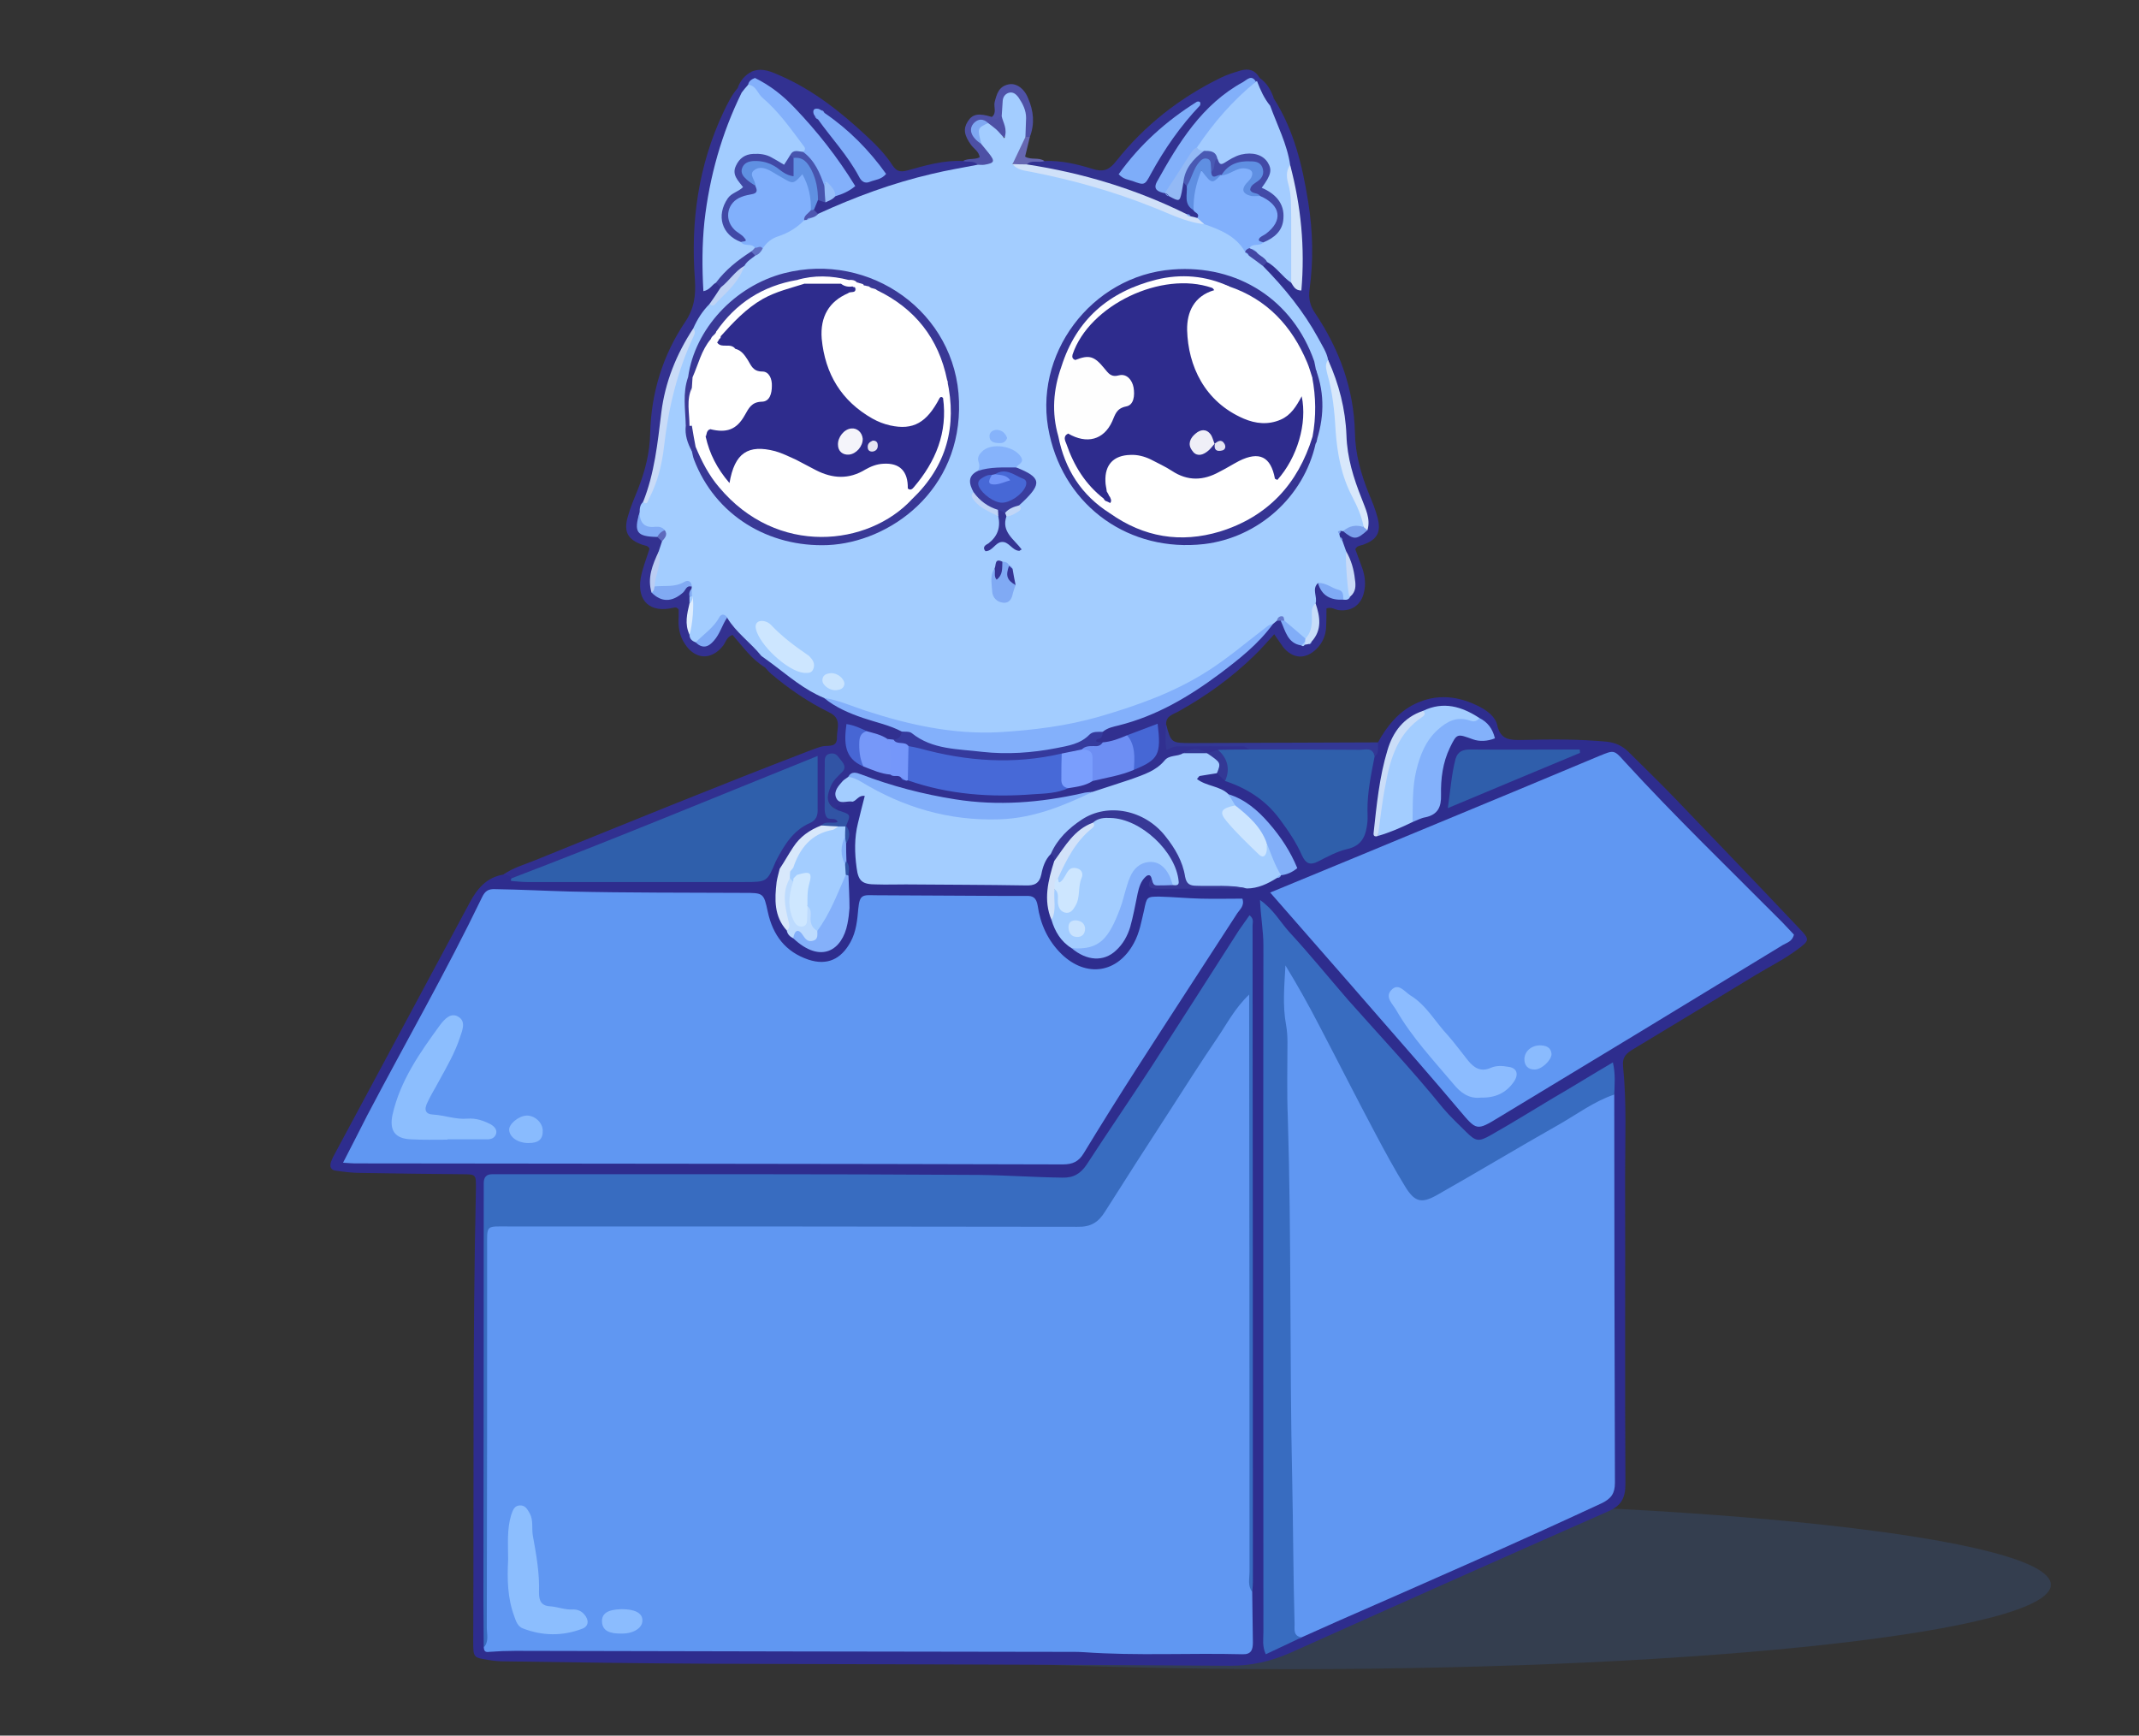 <svg version="1.2" xmlns="http://www.w3.org/2000/svg" viewBox="0 0 631 512" width="631" height="512">
	<rect x="0" y="0" width="631" height="512" fill="#333333" stroke="none"/>
	<title>22339063_Cat-ai</title>
	<style>
		.s0 { opacity: .2;fill: #386cc0 } 
		.s1 { fill: #2e2d8e } 
		.s2 { fill: #313090 } 
		.s3 { fill: #333190 } 
		.s4 { fill: #323291 } 
		.s5 { fill: #323191 } 
		.s6 { fill: #333895 } 
		.s7 { fill: #4d50a5 } 
		.s8 { fill: #4f52a7 } 
		.s9 { fill: #6667b2 } 
		.s10 { fill: #6097f2 } 
		.s11 { fill: #386cc0 } 
		.s12 { fill: #a3cdff } 
		.s13 { fill: #2f5fab } 
		.s14 { fill: #2f5eab } 
		.s15 { fill: #83b1fb } 
		.s16 { fill: #83b0fa } 
		.s17 { fill: #373896 } 
		.s18 { fill: #84b0fa } 
		.s19 { fill: #82aff9 } 
		.s20 { fill: #d8e8fb } 
		.s21 { fill: #3154a5 } 
		.s22 { fill: #caddf8 } 
		.s23 { fill: #d2e2f9 } 
		.s24 { fill: #bddbfe } 
		.s25 { fill: #83b0fb } 
		.s26 { fill: #a3ccff } 
		.s27 { fill: #4769d7 } 
		.s28 { fill: #82affa } 
		.s29 { fill: #353a9d } 
		.s30 { fill: #6d8ef3 } 
		.s31 { fill: #7a9efd } 
		.s32 { fill: #7698f9 } 
		.s33 { fill: #d3e5fb } 
		.s34 { fill: #4667d5 } 
		.s35 { fill: #7597fa } 
		.s36 { fill: #4766d4 } 
		.s37 { fill: #c8daf7 } 
		.s38 { fill: #c7ddfa } 
		.s39 { fill: #81adf7 } 
		.s40 { fill: #7faaf5 } 
		.s41 { fill: #7ba1ec } 
		.s42 { fill: #4347a4 } 
		.s43 { fill: #667bcd } 
		.s44 { fill: #a2ccff } 
		.s45 { fill: #c9dbf7 } 
		.s46 { fill: #81aaf3 } 
		.s47 { fill: #81acf6 } 
		.s48 { fill: #bfd3f5 } 
		.s49 { fill: #3d3f9c } 
		.s50 { fill: #81abf5 } 
		.s51 { fill: #deedfe } 
		.s52 { fill: #bacdf3 } 
		.s53 { fill: #5e6abc } 
		.s54 { fill: #81b0fc } 
		.s55 { fill: #82b0fa } 
		.s56 { fill: #7eadf9 } 
		.s57 { fill: #d0e1f9 } 
		.s58 { fill: #5f8fe2 } 
		.s59 { fill: #93b9f5 } 
		.s60 { fill: #4959b3 } 
		.s61 { fill: #7eacf9 } 
		.s62 { fill: #5f90e2 } 
		.s63 { fill: #4754ae } 
		.s64 { fill: #96bef9 } 
		.s65 { fill: #4d56b0 } 
		.s66 { fill: #6d91e3 } 
		.s67 { fill: #7fa8f2 } 
		.s68 { fill: #8cbefe } 
		.s69 { fill: #8bbcfe } 
		.s70 { fill: #89bbfe } 
		.s71 { fill: #8cbcff } 
		.s72 { fill: #8abbfe } 
		.s73 { fill: #cce5ff } 
		.s74 { fill: #cde6ff } 
		.s75 { fill: #c9e3fe } 
		.s76 { fill: #cee7ff } 
		.s77 { fill: #393896 } 
		.s78 { fill: #353493 } 
		.s79 { fill: #3a3d9e } 
		.s80 { fill: #86b3fb } 
		.s81 { fill: #80aaf4 } 
		.s82 { fill: #cae4fe } 
		.s83 { fill: #3c3996 } 
		.s84 { fill: #bfd4f6 } 
		.s85 { fill: #353495 } 
		.s86 { fill: #c1d6f7 } 
		.s87 { fill: #5f6ec2 } 
		.s88 { fill: #424aa7 } 
		.s89 { fill: #4149a6 } 
		.s90 { fill: #ffffff } 
		.s91 { fill: #fefefe } 
		.s92 { fill: #4768d6 } 
		.s93 { fill: #7295f9 } 
		.s94 { fill: #2e2c8d } 
		.s95 { fill: #f4f4fa } 
		.s96 { fill: #e6e6f2 } 
		.s97 { fill: #efeff7 } 
		.s98 { fill: #e3e3f1 } 
	</style>
	<g id="Shadow">
		<path id="&lt;Path&gt;" class="s0" d="m605 467.5c0 13.7-100.5 24.9-224.4 24.9-124 0-224.5-11.2-224.5-24.9 0-13.7 100.5-24.8 224.5-24.8 123.9 0 224.4 11.1 224.4 24.8z"/>
	</g>
	<g id="Cat and cloud">
		<g id="&lt;Group&gt;">
			<g id="&lt;Group&gt;">
				<path id="&lt;Path&gt;" class="s1" d="m406.5 219c2.6-4.7 5.8-8.8 10.8-11.3 6.6-3.2 13-2.4 19.2 0.8 2.3 1.2 4.7 3 5.2 5.5 1 4.3 3.7 4.3 7.1 4.3 8.4-0.2 16.8-0.3 25.2 0.5 2.6 0.3 4.5 1.2 6.3 2.9 4.7 4.7 9.5 9.3 14.1 14.1 12.1 12.6 24.2 25.2 36.2 37.9 3.4 3.5 3.3 3.7-0.5 6.5-3.9 2.9-8.2 5-12.3 7.5q-17.9 10.9-36 21.8c-2 1.2-3.3 2.3-3 5.1 1.1 10.8 0.6 21.6 0.6 32.4 0.1 30.2-0.1 60.5 0.1 90.8 0 4.3-1.4 6.5-5.2 8.1-31.3 13.8-62.5 27.7-93.7 41.7-5.7 2.5-11.4 3.8-17.7 3.8-51.2-0.4-102.3-0.4-153.5-0.6-20.2-0.1-40.4-0.4-60.6-0.7q-2.3 0-4.6-0.4c-4.6-0.7-4.6-0.7-4.6-5.6 0.2-44.5-0.2-89 0.8-133.5 0-4.1 0.1-4.2-4-4.2-10.1-0.1-20.2-0.2-30.3-0.4-2.2 0-4.5-0.3-6.7-0.6-1.8-0.1-2.3-1.2-1.7-2.8 0.3-0.8 0.7-1.6 1.1-2.3q19.9-37.1 39.8-74.1c2.2-4.1 5-7.4 9.9-8.2 1.1-0.6 2.2-0.3 3.2 0.2 3 1.1 6.1 0.3 9.2 0.4 18.9 0 37.8-0.1 56.7 0.1 4.4 0 8.1-0.8 10.6-4.6 1.5-0.8 2.1 0.2 2.6 1.3 0.7 3-0.6 5.7-0.6 8.6 0.1 3.4 0.6 6.5 2.5 9.2q1 1.7 2.4 3c6.6 5.2 11.9 3.4 13.6-4.7 0.9-4.4 0.3-8.8 0.4-13.2 0-1.5-0.1-3-0.6-4.4q-0.5-2.3 0-4.5c0.6-1.9 0.7-3.7 0.4-5.6 1.6-3.2-2.8-3.5-2.7-6 1.3-1.8 3.8-1.5 5.4-2.8 4.3-1.2 5-0.8 4 3.4-1.3 5-1.8 10-1.5 15.2 0.2 4.1 2.1 6.1 6.4 6.1 13.1-0.1 26.2 0 39.3 0 3.3 0 5.6-1 6.7-4.3 0.5-1.6 1.3-3.2 3.1-3.9 1.4 0 2 0.8 2.4 2.1-0.5 5.5-3 10.9-0.8 16.6 0.9 3.7 3 6.6 6 9 5.8 3.6 10.5 2.4 13.7-3.3 2.3-4.3 2.4-9.3 3.9-13.8 0.8-2.4 1.5-6.4 5.7-3.1 1.3 2.2 3.5 1.8 5.5 1.8 6.8 0 13.6 0 20.4 0 3.4 0.3 6.3-0.9 9.1-2.5q0.7-0.3 1.3-0.6 0.7-0.4 1.3-0.7c2.7-0.9 2.8-2.5 1.4-4.7-4.4-7.5-9.8-13.9-18.2-17.3-1.8-0.9-3.6-1.6-5.5-2.4-1.6-0.6-3.3-1.4-3-3.4 0.4-2.1 2.4-2 4-2.1 0.7-0.1 1.4 0 2 0.2 1.3 0.3 2.3 1.2 3.5 1.7 10.1 3.9 17.1 11 21.8 20.5 1.5 3 3 3.5 6.4 2.5 8.6-2.4 12.8-7.1 11.9-16.5-0.4-4 0.5-8.4 2.1-12.4 0.6-1.4 0.9-3 2-4.1z"/>
				<path id="&lt;Path&gt;" class="s2" d="m230 256.3c-0.1-0.9-0.2-1.8-1.1-2.3-0.2-5.1 3.4-7.9 6.8-10.7 3.2-2.8 5.9-13 4.2-16.8-0.9-1.7-2.1-0.7-3.1-0.3-5.9 2.3-11.7 4.8-17.5 7.2-20.2 8.1-40.4 16.1-60.5 24.2-2.6 1-5.1 1.9-7.9 1.5-0.6-0.9-1.5-1-2.4-1.1 2.8-2 6.1-2.9 9.3-4.2 26.9-10.9 53.8-21.9 80.9-32.3 1.5-0.5 2.9-1.2 4.4-1.4 1.8-0.2 3.9 0.3 3.8-2.7 0-2.7 1.5-5.5-2.4-7.3-6.1-3-11.8-6.9-17-11.3-0.7-0.6-1.2-1.2-1.8-1.9-0.1-1.3-3.7-1.9-1-3.9 3.3 0.3 5.1 3.1 7.6 4.8 3.8 2.6 7.5 5.3 11.6 7.4 5.2 3.8 11.4 5.3 17.3 7.4 2 0.7 4.5 0.9 5.3 3.5 0.2 1.6-0.6 2.5-2.1 2.9q-1.2 0.2-2.4-0.1c-2.2-0.6-4.3-1.4-6.4-2-1.7-0.5-3.2-1.3-4.9-1.9-0.4 4.2 0.3 7.8 4.4 9.8 2.3 1.1 4.8 1.6 7.1 2.7 1.1 1.3 2.9 0 4.1 1.1q1 0.4 2.1 0.6 0.7 0.1 1.5 0.2c14.7 4.5 29.5 4.6 44.5 2.2 2.6-0.8 5.2-1.3 7.7-2.2 3.8-1.4 7.9-1.8 11.7-3.4 5.2-1.4 7.6-4.7 6.6-10.6-2.5 0.6-4.8 1.8-7.3 2.4-2.6 1.1-5.3 2.1-8.2 2.3-5.8-1.2-0.8-3.1-0.3-4.7 1.6-1.8 3.8-2.3 5.9-2.9 17.7-5 31.6-15.7 44.1-28.7 0.5-0.6 1.1-1 1.9-1.2q0.7-0.1 1.4 0.2c2.1 1.9 3 4.7 5.3 6.4 0.5 0.5 0.9 1.2 1.7 0.5q0.5-0.3 0.9-0.6 0.7-0.6 1.1-1.4c1.5-3.4 0.8-6.8 0-10.2-0.1-2-0.5-4 1.2-5.7 3.1 0.1 4.2 4.2 7.5 3.8 0.9 0 1.6-0.2 2.2-0.9 1.9-4-0.4-7.5-1.4-11.1q-0.6-1.6-1.1-3.2-0.4-0.9-0.7-1.9-0.1-0.7 0-1.3 0.3-0.7 0.9-1.1 0.7-0.1 1.3 0.1c2.1 0.7 4.3 2.1 5.2-1.4 0.1-1.8 0-3.4-0.7-5-3.5-8.1-5.4-16.4-5.8-25.2-0.2-5.9-2.6-11.5-4.5-17.1-3.4-8.8-8.5-16.4-14.8-23.3-1.6-1.7-3.8-3-4.1-5.7q0.2-1.2 1.4-1.6c3.8 0.3 5.1 4.1 8 5.7 2.3-6.3 1-12.6 0.6-18.9-0.3-4.9-1.6-9.7-2.7-14.6-0.9-6.2-4.4-11.8-5.6-18 0.3-1.1 0.4-2.3 2-2 5.9 9.3 8.4 19.7 10.1 30.4 1.4 8.6 1.6 17.3 0.4 26-0.3 2.5 0.1 4.6 1.6 6.8 7.2 10.7 11.5 22.4 11.8 35.4 0.1 6.2 1.8 12.2 4.1 17.9 1 2.4 2 4.8 2.6 7.2 1.1 4.3-0.2 6.4-4.3 7.9-0.8 0.3-1.7 0.2-2.3 1.3 0.7 1.9 1.5 4 2.2 6 0.7 2.2 0.9 4.4 0.4 6.6-0.8 3.8-3.6 5.8-7.4 5.4-1.2-0.1-2.2-1.1-3.7-0.5 0 1.8 0 3.6-0.1 5.5-0.1 2.5-1.1 4.7-2.8 6.4-3.3 3.2-6.9 3-9.8-0.4-0.9-1.2-1.7-2.5-2.7-3.9-2.1 2.3-4 4.5-6.1 6.5-6.6 6.4-14.1 11.8-22.2 16.3-1.6 0.9-3.7 1.3-3.6 3.8 0.7 5.9 0.7 5.9 7.3 5.9 4.6 0 9.2 0 13.8 0 1.3 0.1 2.8-0.6 3.6 1.1-2 2.8-5.1 1.5-7.8 1.9-1.2-0.1-2.5 0.4-3.8 0.3q-0.7 0-1.4-0.1c-2.4-0.6-4.6-0.7-6.8 0.6-8.5 5-17.2 9.5-27 11.4-21.8 5.6-43.2 3.9-64.3-3.4-1.9-0.7-3.7-1.8-5.8-1.3-4.6 3.4-4.6 3.5-0.3 6.4-1.2 2-3.9 0.1-5.1 2.1-3-1.7-3.4-4.7-1.4-8.8 0.8-1.6 2.6-2.9 0.6-5-0.9 4.3-2.5 8.5-1.5 13 0.1 0.7 0.4 1.3 0.9 1.8 1 1.1 3.7 1 3.2 2.7-0.6 2.4-3.6 1.3-5.3 2.3-4 1.5-6.9 4.2-9.1 7.8-1 1.5-1.5 3.6-3.8 3.9z"/>
				<path id="&lt;Path&gt;" class="s3" d="m224.6 193.5c-0.9 1.5 1.5 2.1 1.1 3.4-4-2.4-6.6-6.2-9.6-9.6-1.8 0.6-2 2.2-2.8 3.2-3.5 4.4-8.3 4.1-11.3-0.6-1.6-2.4-2-5.1-1.8-7.9 0-0.8 0-1.6 0-2.2-0.6-0.8-1.1-0.6-1.6-0.5-6.7 1.6-10.7-1.9-9.6-8.7 0.5-2.9 1.7-5.8 2.6-8.7-0.4-1-1.3-0.9-2.1-1.2-4.3-1.5-5.6-3.8-4.3-8.3 0.8-2.8 1.9-5.4 3-8.1 2.1-5.3 3.5-10.8 3.6-16.5 0.3-11.9 3.7-23 10.3-32.8 2.7-4 3.2-7.8 2.9-12.5-1.3-17.1 1-33.7 8.4-49.4 1.2-2.5 2.4-5 4.2-7.1 1-0.2 1.4 0.4 1.7 1.2 0.4 2.2-0.8 4-1.6 5.9-6.2 14.6-9.5 29.9-9 45.8 0.1 1.7-0.9 4.2 2.3 4.1 0.8 0 1.5 0.4 1.9 1.1 0.5 2.6-1.3 4.3-2.6 6.1-1.9 2.6-3.7 5.2-5.2 8.1-6.3 10.8-9.6 22.3-9.9 34.8-0.1 5.2-2.3 9.9-4.2 14.6q-0.7 1.8-1.2 3.6c-1.9 4.5 0.8 5.8 4.5 6.5q1 0.5 1.4 1.6c0.3 1.3 0 2.6-0.4 3.8-1.1 3.5-2.6 6.9-1.8 10.7 1.9 2.8 4.2 1.7 6.5 0.4 1.2-0.6 2-2.2 3.8-1.9q0.7 0.3 0.9 1c0.1 1-0.1 1.9-0.2 2.8q0 1.1-0.1 2.1c-0.2 2.6-1.4 5.2-0.1 7.9 0.4 1 0.9 1.9 1.9 2.5 2.9 1.3 3.7-1.2 5-2.9 1.1-1.4 1-3.7 3.4-4 3.6 3.6 8.4 6.3 10 11.7z"/>
				<path id="&lt;Path&gt;" class="s4" d="m308.1 47.5c4.9-0.2 9.6 0.9 14.1 2.3 3.2 1 4.9 0.5 7.1-2.3 8.4-10.6 18.8-18.7 30.9-24.6 1.8-0.9 3.8-1.5 5.8-2.1 2.4-0.7 4.3-0.1 5.6 2.2q0.2 0.8-0.4 1.3-0.3 0.1-0.7 0.2c-5.9 0.9-10 4.9-13.8 8.8-5.3 5.3-9.2 11.8-12.8 18.3-0.7 1.2-1.3 2.4-0.5 3.8q0.5 0.4 0.9 0.8c0.5 0.4 1.1 0.7 1.6 0.8 2.2-0.1 1.7-2.7 3.2-3.5 0.8 0 1.3 0.5 1.7 1.1 0.9 2.1 0 4.8 2 6.6 0.6 1.1 2.7 2 0.5 3.5-0.8 0.2-1.6 0.2-2.3 0-0.8-0.2-1.5-0.5-2.2-0.9-13-5.8-26.4-10.3-40.4-13-2.1-0.4-4.5-0.3-5.8-2.6 1.7-1.9 3.6-1 5.5-0.7z"/>
				<path id="&lt;Path&gt;" class="s5" d="m221.8 21.1c3.2-1.3 6 0.2 8.8 1.4 9.4 4.2 17.4 10.5 24.9 17.5 2.9 2.7 5.7 5.5 7.8 8.8 1.2 1.8 2.3 2 4.3 1.5 5.4-1.5 10.8-3.1 16.5-2.8 1.6-0.3 3.3-1.2 4.6 0.7-1 2-2.9 2.3-4.7 2.6-13.4 2.4-26.4 6.3-38.7 12.2-1.1 0.5-2.2 0.9-3.5 0.8-0.8-0.1-1.5-0.4-1.9-1.1-0.5-1.3-0.1-2.5 0.7-3.5 0.7-0.8 1.6-0.8 2.5-0.8 1.3-0.2 2.5-0.9 3.6-1.5 4.1-1.4 3.5-3.8 1.4-6.6-7.4-9.9-15.1-19.6-25.6-26.6-0.6-0.7-1.2-1.5-0.7-2.6z"/>
				<path id="&lt;Path&gt;" class="s6" d="m368.5 221.1c-0.5-0.3-1.1-0.9-1.7-0.9q-9.8-0.1-19.7 0c-0.9 0-1.9 0.6-3 1-0.5-2.5-0.2-5-0.1-7.5 1.5 5.5 1.5 5.5 7.6 5.5q27.5-0.1 54.9-0.2c-0.1 1.4 0.5 3.1-1 4.2-9.9-0.9-19.8-0.3-29.7-0.5-2.5 0-5.2 0.5-7.3-1.6z"/>
				<path id="&lt;Path&gt;" class="s7" d="m288.4 48.6c-1.2-1.4-2.9-0.6-4.3-1.1 1.5-0.9 3.3-0.3 4.9-1.1-0.2-1.7-1.7-2.5-2.5-3.6-2.1-2.9-2.4-4.8-1-7 1.4-2.2 3.2-2.5 7.1-1.3 1.3 0.4 2.7-1.5 3.9 0.2 0.4 0.6 0.7 1.2 0.8 1.8 0.4 1.4 0.6 2.9-0.6 3.7-1.4 1-2.5-0.3-3.5-1.1-0.7-0.5-1.3-1.1-2-1.6-0.9-0.5-1.8-1.1-2.7-0.2-0.9 0.9-0.6 1.8 0 2.7 0.6 0.9 1.4 1.5 2.1 2.2 0.6 0.6 1.2 1.2 1.7 1.9 0.9 1.2 2.2 2.5 1 4.1-1.3 1.7-3.1 2-4.9 0.4z"/>
				<path id="&lt;Path&gt;" class="s8" d="m295.5 34.3c-0.9 0.3-1.8 1.5-2.9 0.2 1.5-1.2 0.5-2.9 0.8-4.3 0.6-2.4 1.2-4.7 4.1-5.3 2.2-0.5 4.6 1.1 5.8 4.1 1.6 3.7 2 7.5 0.5 11.4q-0.7 0.5-1.3 0c-1.5-2.4-0.6-5.3-1.6-7.8-0.5-1.2-0.9-2.8-2.3-2.9-1.9-0.1-1.5 1.8-2 3-0.2 0.6-0.5 1.2-1.1 1.6z"/>
				<path id="&lt;Path&gt;" class="s9" d="m302.5 40.4q0.7 0 1.3 0-0.7 2.9-1.4 5.8c1.8 1.1 4 0.1 5.7 1.3-1.6 0.7-3.7-0.5-5.2 1-1.1 1.3-2.4 1.3-3.8 0.7-1.2-3.9 0.6-6.6 3.4-8.8z"/>
				<path id="&lt;Path&gt;" class="s2" d="m370.8 23.9q0.4-0.4 0.8-0.9c2.2 1.5 3.4 3.7 4.2 6.1-1 0.4-1 1.3-1.1 2.1-3.5-1.3-4.6-3.8-3.9-7.3z"/>
				<path id="&lt;Path&gt;" class="s2" d="m221.8 21.1q0.5 0.9 0.9 1.9c-0.1 1.1-0.9 1.8-1.5 2.6-0.7 0.7-1.1 1.7-2.4 1.7q-0.6-0.7-1.2-1.3 1.1-3.3 4.2-4.9z"/>
				<path id="&lt;Path&gt;" class="s10" d="m369.4 469.6c0.1 5 0.1 10 0.2 14.9 0 2.2-0.5 3.6-3.1 3.5-15.6-0.4-31.1 0.5-46.7-0.6-1.2-0.1-2.4-0.1-3.6-0.1q-82.1-0.1-164.2-0.3c-2.6 0-5.1 0.1-7.7 0.3-1.2 0.2-1.5-0.3-1.6-1.3 0.9-1.8 0.5-3.7 0.5-5.5q0-55.7 0-111.4c0-8.9 0-8.9 9.1-8.9q26.4 0 52.9 0c36.3 0 72.5-0.1 108.8 0.1 6.1 0.1 9.8-2 12.9-7.1 11.1-18 22.9-35.6 34.5-53.4 1.8-2.7 3.4-5.5 6.9-7.1 1.1 2.1 0.7 4.2 0.7 6.1 0 55.1 0 110.2 0.1 165.3 0 1.8-0.4 3.7 0.3 5.5z"/>
				<path id="&lt;Path&gt;" class="s10" d="m101.2 343c2.6-5.1 4.9-9.5 7.1-13.9 11.3-21.5 23.4-42.6 33.9-64.4 0.9-1.9 1.9-2.5 3.9-2.4 7.3 0.1 14.6 0.5 22 0.7 17.1 0.4 34.2 0.3 51.3 0.4 5.8 0 5.9 0 7.1 5.6 1.5 6.9 5.2 11.8 12 14.1 5.5 1.8 9.6-0.1 12.4-5.2 1.7-3.1 2-6.5 2.3-9.9 0.4-4.1 1.3-4 4.9-3.9 12.8 0.1 25.7 0.1 38.5 0.2 2 0 4.1 0 6.1 0 2.1-0.1 3 0.6 3.4 2.8 0.8 5.5 3 10.4 7.1 14.4 7.3 7 16.5 5.6 21.3-3.3 1.7-3.1 2.2-6.4 3-9.7 0.8-3.9 0.8-4 4.5-4 4.1 0.1 8.2 0.5 12.3 0.6 4.1 0.1 8.2 0 12.2 0 0.7 2.1-0.7 3.1-1.5 4.3-9.9 15.3-19.9 30.6-29.8 46q-7.9 12.3-15.5 24.8c-1.5 2.5-3.3 3.3-6.2 3.3-69.7-0.2-139.3-0.2-208.9-0.3-0.8 0-1.6-0.1-3.4-0.2z"/>
				<path id="&lt;Path&gt;" class="s10" d="m476.2 322.9c0 38.2 0.1 76.3 0.2 114.5 0 3.2-1.1 4.7-4 6.1-25.6 11.9-51.4 23.2-77.2 34.5q-5.6 2.5-11.2 5c-1.8 0.9-2.6-0.1-3.1-1.5-0.5-1.3-0.5-2.7-0.5-4.1 0.7-20.9-1.4-41.7-1-62.5 0.7-35.6-1.6-71.1-1.1-106.7 0.1-5.4-1.4-10.8-1-16.3 0.1-1.2 0-2.4 0.1-3.6 0.2-1.6-0.1-3.9 1.9-4.3 1.6-0.3 2.5 1.6 3.1 3 2.7 5.1 5.7 10.1 8.3 15.3 7 14.3 14.7 28.2 22.2 42.2q0.7 1.4 1.5 2.7c3.4 5.4 5.2 5.8 10.9 2.8 15-8.1 29.5-17.3 44.4-25.6 1.9-1.1 3.8-3.2 6.5-1.5z"/>
				<path id="&lt;Path&gt;" class="s10" d="m374.7 263.3c17-7 33.4-13.8 49.8-20.6q23.7-9.8 47.3-19.7c4.2-1.7 4.3-1.9 7.3 1.5 15 16.4 31 31.8 46.7 47.6 1.2 1.2 2.3 2.5 3.4 3.6-0.4 2-2.1 2.4-3.3 3.1q-41.8 25.5-83.7 50.8c-6.7 4.1-6.6 3.9-11.7-2.1-7.9-9.4-16-18.6-24.1-27.9-10.4-12-20.9-23.9-31.7-36.3z"/>
				<path id="&lt;Path&gt;" class="s11" d="m369.4 469.6c-1.4-1.8-0.8-3.9-0.8-5.9q0-82.4-0.1-164.8c0-1.6 0-3.2 0-5.5-4.3 4.1-6.6 8.7-9.4 12.8-4.9 7.2-9.6 14.6-14.3 21.9-6.3 9.7-12.6 19.5-18.8 29.3-2 3.2-4.2 4.6-8.2 4.5-55.9-0.1-111.9-0.1-167.8-0.1-6.8 0-6.3-0.6-6.3 6.4 0 37.3 0 74.6-0.1 111.9 0 2 0.7 4.2-0.9 5.9 0-4.8-0.1-9.5-0.1-14.3q0.1-59.8 0.1-119.6 0-1.6 0-3.1c0-1.6 0.7-2.6 2.4-2.6 1.2 0 2.4 0 3.6 0 46.7 0 93.4-0.1 140.1 0.2 8.2 0.1 16.4 0.7 24.6 0.8 3.3 0.1 5.4-1.2 7.2-3.9 6.3-9.7 12.9-19.3 19.2-29 8.6-13.3 17.1-26.7 25.7-40.1 1-1.5 2.1-2.9 3.1-4.4 1.4 1.1 0.9 2.1 0.9 3.1q0.1 96.7 0.1 193.5c0 1-0.1 2-0.2 3z"/>
				<path id="&lt;Path&gt;" class="s11" d="m476.2 322.9c-6 2-11.1 5.9-16.6 9-12 6.8-23.8 13.9-35.8 20.7-4.5 2.5-6.5 2-9.3-2.6-3-4.9-5.8-10-8.5-15.1-5.7-10.7-11.2-21.6-16.8-32.3-3.1-6-6.4-11.9-10-17.8-0.3 5.9-0.9 11.8 0.2 17.6 0.3 1.7 0.4 3.4 0.4 5.1 0 7.3-0.2 14.7 0.1 22 1.1 35.7 0.5 71.4 1.3 107.1 0.3 14.2 0.3 28.3 0.7 42.5 0 1.6-0.4 3.6 2.1 3.9-3.5 1.7-7 3.3-10.6 5-1.1-2.4-0.7-4.5-0.7-6.5 0-67.6-0.1-135.1 0-202.7 0-4.2-0.8-8.4-1-13.3 4 2.8 5.9 6.4 8.6 9.4 6 6.5 11.6 13.4 17.4 20.1 9.4 10.6 19.1 20.9 28 31.9 2.1 2.5 4.5 4.7 6.8 7 2.8 2.8 3.7 3 7.2 1 6.2-3.5 12.3-7.3 18.5-11 5.7-3.3 11.3-6.8 17.6-10.5 0.8 3.5 0.5 6.5 0.4 9.5z"/>
				<path id="&lt;Path&gt;" class="s12" d="m322.3 233.6c3.9-1.3 7.8-2.5 11.6-3.8 3.5-1.3 7.1-2.4 9.6-5.4 1.4-1.8 3.8-1.1 5.5-2.2 2.4-0.8 4.8-0.9 7.2 0h-0.1c5.3 1.9 5.7 2.8 2.9 5.9-1.7 0.3-3.4 0.5-5 0.8-0.3 0-0.5 0.5-0.9 0.9 2.8 2.2 6.8 2 9.3 4.5 0.7 1.1 2.7 1.5 2.2 3.4-1.2 1.2-2.9 2.2-1.4 4.2 2.2 2.9 4.8 5.3 7.4 7.7 1.6 1.4 2.3-0.8 3.5-1 2.6 2.7 3.9 5.9 3.8 9.6q-0.6 0.4-1.2 0.8c-2.7 1.7-5.6 3.1-8.9 3.1-4.1-0.9-8.2-0.5-12.2-0.3-4.4 0.2-6.8-0.9-8.2-5.5-1.7-5.3-4.6-10.2-9.9-13.2-7.7-4.4-14.5-3.6-20.9 2.5-2.2 2.1-3.7 4.9-6.6 6.3-1.7 1.7-2.4 3.9-2.8 6-0.6 2.8-2.1 3.4-4.7 3.3-11.8-0.2-23.5-0.2-35.3-0.3-2.9 0-5.8 0.1-8.7 0-4.1 0-5.3-0.9-5.8-4.9-0.6-4.4-0.7-8.8 0.4-13.2 0.6-2.6 1.3-5.2 2-8-1.8-0.3-2.4 1.4-3.6 1.7-1.7-0.4-4 1.1-4.9-1.3-0.7-1.9 0.8-3.4 2-4.8 0.5-0.5 1.1-0.8 1.6-1.2 2.7-1.1 4.5 0.9 6.6 1.9 12 5.6 24.3 9.8 37.9 9.2 9.7-0.4 18.5-4.2 27.6-6.7z"/>
				<path id="&lt;Path&gt;" class="s13" d="m150.9 259.1c30.2-11.5 60-23.9 90.3-36.1 0 5.5 0 10.6 0 15.6 0.1 1.9-0.4 3.4-2.3 4.2-5 2.2-7.6 6.6-10 11.2-2.6 6.2-2.6 6.2-9.5 6.2q-32 0-63.9 0c-1.5 0-3.1-0.2-4.6-0.3-0.1 0-0.2-0.2-0.2-0.3 0-0.2 0.1-0.3 0.2-0.5z"/>
				<path id="&lt;Path&gt;" class="s13" d="m368.5 221.1c10.9 0 21.7 0 32.6 0.1 1.7 0 3.9-0.9 4.4 2-1 5.1-2.1 10.3-2.1 15.6 0 1.2 0.1 2.4 0 3.6-0.4 3.9-1.4 7.1-6.1 8.1-2.9 0.7-5.7 2.2-8.4 3.6-2.5 1.3-3.7 0.6-4.8-1.7-1.7-3.9-4.1-7.4-6.7-10.9-4.1-5.5-9.6-9-16-11.1 0.1-3.3-1.2-6.2-2.1-9.2q4.6-0.1 9.2-0.1z"/>
				<path id="&lt;Path&gt;" class="s12" d="m316.1 279.7c-3.1-1.9-4.9-4.9-5.9-8.3 0.5-2.9-0.9-5.8 0.2-8.6 2.4-2.1 2.2 0.6 2.8 1.6 0.5 0.9 0.1 2.7 1.9 2.4 1.3-0.3 1.6-1.7 1.7-2.8 0.2-1.8 1-3.6 0.3-5.5-2-0.4-2.3 1.6-3.5 2.3-1.7 1-2.1-0.1-2.3-1.4 1.2-5 3.5-9.4 7.2-13.1 1.5-1.4 2.9-2.9 3.8-4.7 5.9-2.9 11.3-1.1 16.3 2.2 5 3.4 7.6 8.6 9.5 14.1 0.7 1.9 1.1 3.8-2 3.6-0.5-0.2-0.9-0.5-1.2-0.9-1.6-2.2-2.8-5.1-6.2-4.5-3.5 0.6-4.5 3.8-5.4 6.7-1.4 4.4-2.4 8.8-5.1 12.7-3.2 4.8-6.7 6-12.1 4.2z"/>
				<path id="&lt;Path&gt;" class="s12" d="m416.7 242.5c-3.3 1.6-6.7 3.1-10.2 4.1 0.4-10.6 1.1-21.1 6.8-30.5 1.7-2.8 4.6-4 6.5-6.4 6-2.9 11.4-1.3 16.6 2.1 0.1 2.2-1.6 2-2.8 1.9-7.4-0.6-10.8 4.1-13.1 9.9-1.6 4-2.3 8.2-2.3 12.5-0.1 2.2 0.2 4.5-1.5 6.4z"/>
				<path id="&lt;Path&gt;" class="s14" d="m466.1 222.1c-12.8 5.3-25.6 10.7-39 16.3 0.8-5.4 1.1-10.1 2.3-14.6 0.7-2.2 2.2-2.7 4.4-2.7 10.7 0.1 21.5 0 32.2 0q0.1 0.5 0.1 1z"/>
				<path id="&lt;Path&gt;" class="s15" d="m416.7 242.5c0.1-5.1-0.1-10.2 1.1-15.2 1.1-4.5 2.7-8.7 6.3-12 2.8-2.5 5.7-4.1 9.6-2.7 1.1 0.4 2 0.2 2.7-0.8 2.4 1.2 3.9 3.1 4.6 6-2.2 0.9-4.6 1-6.5 0.3-4.7-1.7-4.7-1.8-6.8 2.5-2.1 4.4-2.7 9.1-2.6 13.9 0.1 3.5-0.9 5.8-4.6 6.6-1.3 0.2-2.5 0.9-3.8 1.4z"/>
				<path id="&lt;Path&gt;" class="s16" d="m316.1 279.7c8.4 0.7 11-3 14.3-11.6 0.9-2.4 1.4-4.9 2.2-7.3q0.3-1 0.7-1.9c1-2.6 3-4.4 5.6-4.6 2.8-0.3 4.8 1.5 6 3.9 0.5 0.9 0.7 1.9 1.1 2.9-2.4 0.2-5.4 2.6-6.3-2-0.3-1.2-1.1-1.1-1.8-0.4-1.4 1.3-1.9 3.1-2.3 4.9-0.7 3.4-1.3 6.7-2.2 9.9-0.8 2.6-2.1 5-4.2 6.9-3.6 3.4-8.6 3.1-13.1-0.7z"/>
				<path id="&lt;Path&gt;" class="s17" d="m339.7 259.1c0.1 1.1 0.3 2.1 1.7 2.1q2.3 0 4.6-0.1c0.8 0.1 1.9 0.2 1.7-1.1-0.8-8.8-11.2-18.5-20.1-18.7-1.8-0.1-3.7 0-5.2 1.4-4.2 3.3-6.8 8.3-11.4 11.3 0-0.8-0.2-1.6-1-2.1 1.9-4.4 5.3-7.6 9.1-10.1 7.7-5.1 18.6-2.9 24.7 4.9 2.8 3.5 5.1 7.4 5.8 11.9 0.4 2.1 1.3 2.7 3.4 2.7 4.9 0.2 9.9-0.4 14.8 0.8-8.7 0-17.3 0.1-25.9 0.1-2.1 0-4.1-0.2-2.2-3.1z"/>
				<path id="&lt;Path&gt;" class="s18" d="m250.3 258.3c0.1 3.2 0.3 6.4 0.3 9.6-0.1 1.5-0.3 3.1-0.6 4.6-1.5 7.8-7.8 12-16 4.3-1.1-3.6 1-3.2 3.2-2.4 1.2 0.5 2.3 1.5 3.1-0.4 3.5-5.2 5-11.3 8.7-16.3q0.8-0.1 1.3 0.6z"/>
				<path id="&lt;Path&gt;" class="s19" d="m377.9 258.2c-1.8-2.9-2.9-6.2-4.2-9.4-3.2-3.6-6.9-6.8-9.3-11.2q-1-1.7-2-3.3c4.9 1.5 8.7 4.8 11.9 8.5 3.5 4 6.4 8.4 8.4 13.3-1.6 1.3-3.1 1.9-4.8 2.1z"/>
				<path id="&lt;Path&gt;" class="s20" d="m230 256.3c1.4-2.1 2.6-4.3 4-6.4 2-3.1 4.9-5.1 8.3-6.4 1.5-0.5 3.1-0.2 4.6-0.2 1.7 1.8-0.4 2.4-1.2 2.6-5.5 1.4-8.3 5.4-10.6 9.9-0.3 0.7-0.6 1.3-0.8 2q-0.3 1.1-0.6 2.1c-1 3.5-0.8 6.9-0.2 10.4 0.2 1.5 1.4 3.6-1.4 4.2-3.8-4.2-3.6-9.2-3-14.3 0.2-1.3 0.6-2.6 0.9-3.9z"/>
				<path id="&lt;Path&gt;" class="s21" d="m247.4 243.8q-2.6-0.1-5.1-0.3c1.3-1.5 3.3-0.4 4.8-1-0.6-1.7-2.7-0.2-3.4-1.7-0.6-1.3-0.4-2.7-0.4-4.1q-0.1-5.6 0-11.2c0-1.4-0.2-2.9 1.7-3.2 1.8-0.3 2.3 1.1 3.2 2.1 1 1.2 1.4 2.3 0.1 3.5-1.2 1.2-2.5 2.3-3.2 4-1 2.5-1.8 4.9 1.3 6.7 0.4 0.2 0.8 0.5 1.3 0.6 3.3 1.1 3.3 1.1 1.9 4.4q-0.2 0.3-0.4 0.5c-0.7 0.3-1.3 0.2-1.8-0.3z"/>
				<path id="&lt;Path&gt;" class="s22" d="m419.8 209.7c0.7 0.6 0.6 1.2-0.1 1.7-7.3 4.8-9.6 12.3-11 20.2-1 5-1.5 10-2.2 15-0.8 0.3-1.4 0.1-1.3-0.8 0.9-8.3 1.7-16.6 4.1-24.5 1.6-5.4 4.8-9.7 10.5-11.6z"/>
				<path id="&lt;Path&gt;" class="s23" d="m311 254c3.2-4.4 5.9-9.3 11.4-11.3 0.7 0.6 0.3 1.2-0.2 1.6-4.9 3.9-7.6 9.3-10.1 14.8-1.1 0.8 0 2.4-1 3.2-0.4 3 0.7 6.2-0.9 9.1-2.5-5.9-1-11.7 0.8-17.4z"/>
				<path id="&lt;Path&gt;" class="s24" d="m232.1 274.5c1.2-0.9 0.7-2 0.4-3.2-1-4.1-1.8-8.2 0.5-12.2q1.1 0.3 1.5 1.4c0.2 3.5-1.1 7.1 1.1 10.5 1.9-0.9 1.1-3.1 2.7-3.9 3.4 1.6 1.9 5 2.8 7.5 0 1.1 0.3 2.5-1.2 2.9-1.4 0.4-2.1-0.2-2.9-1.4-1.5-2.4-2.6-1.7-3 0.7-1-0.5-1.7-1.2-1.9-2.3z"/>
				<path id="&lt;Path&gt;" class="s6" d="m359.3 221.2c2.8 2.5 3.7 5.6 2.1 9.2q-1.2-1.2-2.4-2.3c1.2-3.1 1.2-3.1-2.9-5.9q1.6-0.5 3.2-1z"/>
				<path id="&lt;Path&gt;" class="s18" d="m249.6 248.8q0 2.6 0.1 5.2 0.2 1.1-0.9 1.2c-2.5-2.9-2.7-5.8 0.2-8.6 1.2 0.5 0.9 1.3 0.6 2.2z"/>
				<path id="&lt;Path&gt;" class="s21" d="m249.6 248.8q-0.2-1-0.3-2c-0.9-1-0.7-2 0.1-3 0 0 0.2-0.2 0.2-0.2 1.3 1.7 1.2 3.5 0 5.2z"/>
				<path id="&lt;Path&gt;" class="s21" d="m249.3 255q0.1-0.5 0.3-1c1.2 1.3 0.8 2.8 0.7 4.3q-0.4-0.2-0.8-0.2c-0.9-1-1-2-0.2-3.1z"/>
				<path id="&lt;Path&gt;" class="s19" d="m376.7 259c0.3-0.5 0.6-0.8 1.2-0.8-0.2 0.6-0.6 0.8-1.2 0.8z"/>
				<path id="&lt;Path&gt;" class="s12" d="m302.5 40.4q-1.9 4-3.8 8c10.9 2.6 21.9 4.5 32.4 8.2 6 2.2 11.7 4.6 17.6 6.9 1.9 0.7 3.7 1.7 5.9 1.4 5.2 1 9.7 3.4 13 7.6q0.4 0.6 0.8 1.1 0.5 0.5 1 0.9c1.4 1 2.7 2.2 3.2 4 6.3 6.4 12 13.4 16.3 21.3 1.1 2.1 2.5 4.1 2.9 6.4 4.3 14.1 2.1 29.6 9.5 43 0.9 1.6 1.4 3.4 1.6 5.3-1.6 2.9-4.4 1.8-6.7 2.2q-0.4 0-0.7-0.1-0.5 0.1-0.5 0.5 0 0.4 0.1 0.4 0.1 0.5 0.2 0.9 0.4 0.6 0.7 1.1 0.6 1.6 1.1 3.1c0.8 4.5 1.8 8.9 1.2 13.4-0.4 1-1.2 1-2 0.9-2.2-2.2-5.2-2.9-7.5-4.9-1.9 1.8-0.1 4-0.7 6-0.8 3.5 1.4 7.6-2.2 10.5-3.5 0.5-5.2-2-7-4.4-0.5-0.9-0.8-2.1-2.2-1q-0.6 0.5-1.2 1c-24.8 24.3-55.3 33.7-89.2 33.2-15.2-0.3-29.5-5.2-43.2-11.4-5.8-2.4-10.4-6.4-15.2-10q-1.7-1.2-3.3-2.4c-3.2-4-7.5-6.9-10.1-11.3-1.9-0.9-1.7 0.9-2.3 1.7-1.8 2.6-3.6 5-7 5.6-1-0.4-1.8-1-1.8-2.3-0.2-3.4 0.2-6.8 0.8-10.2q-0.2-0.7-0.4-1.3-0.1-1 0.2-2 0-0.3 0.1-0.6c-1-1.6-2-0.4-3 0-2.8 1.2-5.5 1.7-8.3 0-0.9-3.7 1.6-6.9 1.5-10.4q0.5-1.5 1-3c-0.2-1 1.1-2.5-1-2.9-3.5-0.3-6.9-0.8-5.6-5.7 0-1.1 0.1-2.2 1-3 3.3-4.5 4.7-9.9 5.1-15.2 0.9-12.1 3.8-23.6 9.4-34.5 0.3-0.4 0.3-0.9 0.3-1.5 1.2-2.7 2.7-5.1 4.8-7.2 4.2-3.1 6.8-7.5 9.7-11.6 0.5-1.6 1.6-2.7 3-3.6 0.9-0.6 1.7-1.3 2.4-2.2 2.9-4.1 8-4.5 11.6-7.4q0.6-0.4 1.2-0.6 0.8-0.4 1.7-0.8c0.8-0.3 1.7 0.1 2.4-0.4 10.9-5 22-9.1 33.6-11.8 4.5-1.1 9-1.8 13.5-2.7 0.7 0 1.4 0.1 2 0 3-0.5 3.2-1 1.3-3.4q-1.1-1.3-2.2-2.7c-2.8-4.8-2.5-5.8 2-6.2 0.8 0.6 1.6 1.2 2.3 1.8 0.8 0.7 1.4 1.5 2.5 2.7 1-2.8-0.4-4.6-0.8-6.5 0.1-1.5 0.2-3.1 0.3-4.6 0.1-1 0.6-1.9 1.7-2.3 1.3-0.4 2.2 0.3 3 1.4 1.2 1.8 2.2 3.7 2.2 6-0.1 1.9-0.1 3.7-0.2 5.6z"/>
				<path id="&lt;Path&gt;" class="s25" d="m243.1 205.9c4.2 0.6 8.1 2.4 12.1 3.7 12.8 4.2 25.9 7.1 39.5 6.4 10-0.6 19.9-1.8 29.6-4.6 11.3-3.3 22.3-7.2 32.2-13.6 5.6-3.6 10.7-7.9 15.9-11.9 1-0.7 1.8-1.7 3.1-1.8-4.3 5.9-9.9 10.3-15.6 14.6-9.1 6.8-18.7 12.5-29.9 15.3-1.6 0.4-3.3 0.7-4.7 1.9-11.7 8.4-24.9 8.3-38.5 6.9-7.6-0.7-14.9-1.6-20.8-7-3.6-1.9-7.6-2.7-11.4-4-4.1-1.4-8.1-3.1-11.5-5.9z"/>
				<path id="&lt;Path&gt;" class="s26" d="m370.8 23.9c1 2.6 2.1 5.1 3.9 7.3 2.1 5.8 5 11.3 5.9 17.5 0.6 9.5 2.5 18.9 1.8 28.4-0.2 2.2 0.2 4.5-1.5 6.3-2.6-1.7-4.3-4.6-7.1-6.1-1.4-0.4-2.8-1-3.8-2.2-0.4-0.5-1-0.9-1.4-1.4q-0.4-0.6-0.2-1.3c1-1.4 2.8-1.3 4.2-2.2 6.1-4.4 6.3-7.6 0.5-12.8-1.3-1.1-2.2-2.1-1.2-3.8 1.2-1.9 2-3.9 0-5.5-2.2-1.8-4.8-1.4-7.3-0.6-2 0.7-4 3.3-6.2 0.3-0.7-1.7-2.2-2-3.8-2.3-0.9-0.3-1.7-0.8-2-1.8 4-8.4 9.4-15.5 17.9-19.6z"/>
				<path id="&lt;Path&gt;" class="s27" d="m315.2 232.5c-3.3 1.5-6.9 1.6-10.3 1.8-12.6 1-25.1 0.1-37.1-4.1-2-3.3-1.9-6.6-0.3-10 1.5-1.4 3.1-0.8 4.7-0.3 9.4 2.7 19 3.6 28.7 3.3 4-0.1 7.9-1.6 12-1.4 2.7 3.2 1.2 7.2 2.3 10.7z"/>
				<path id="&lt;Path&gt;" class="s28" d="m322.3 233.6c-8.7 4.2-17.6 7.8-27.5 8.1-14.8 0.5-28.3-3.5-40.8-11.1-1.2-0.7-2.4-1.3-3.8-1.4 1-1.8 2.4-1.3 4-0.7 8.9 3.4 18.1 5.8 27.6 7.3 12.6 2 25.1 1 37.5-1.8 1-0.3 2-0.3 3-0.4z"/>
				<path id="&lt;Path&gt;" class="s29" d="m313.2 222.3c-14.1 3.3-28 2.3-41.8-1.5-1.1-0.3-2.3-0.5-3.4-0.7-1.8 0.1-3.8 0.6-4.4-1.9q2.2-0.2 2.4-2.4c1 0.1 2.3-0.1 3 0.5 6.1 4.9 13.6 4.6 20.8 5.5 7.3 0.8 14.6 0.3 21.8-1.1 3.5-0.7 7.1-1.2 9.8-4 1-1 2.6-0.8 3.9-0.8 0 0.6-0.1 1.3-0.6 1.8-0.4 0.4-1.5 0.1-1.3 1 0.1 0.3 1.2 0.2 1.9 0.3-0.6 3.6-4 1.8-5.8 3.1-2.1 0.4-4.2 1.7-6.3 0.2z"/>
				<path id="&lt;Path&gt;" class="s30" d="m319.1 221.1c1.1-1.1 2.4-1 3.7-1 1 0.1 1.9-0.1 2.5-1.1 2.5-0.2 4.9-1.1 7.2-2.1 3.9 2.7 4.4 5.2 2 10.2-3.9 1.7-8.1 2.3-12.2 3.3-2.2-2.7-0.8-6.7-3.2-9.3z"/>
				<path id="&lt;Path&gt;" class="s20" d="m402.3 155.5c-0.6-3.2-1.9-6.1-3.4-9-3.2-6.1-4.4-12.6-4.9-19.4-0.3-5.7-0.9-11.5-2.5-17-0.3-1.4-0.7-2.7 0.3-3.9 3.2 7.1 5.1 14.5 5.4 22.2 0.2 6.6 2.1 12.7 4.5 18.7 1.1 3 2.7 5.9 1.7 9.3-0.9 0.3-1.1-0.1-1.1-0.9z"/>
				<path id="&lt;Path&gt;" class="s31" d="m319.1 221.1c1.9 0 3.3 0.4 3.2 2.8 0 2.1 0 4.3 0 6.5-2.1 1.4-4.6 1.7-7.1 2.1-1.6-0.2-2.2-1.2-2.1-2.8 0-2.4 0-4.9 0.1-7.4q3-0.6 5.9-1.2z"/>
				<path id="&lt;Path&gt;" class="s32" d="m255.7 215.7c2.1 0.6 4.2 1 6.1 2.3 3.4 3.2 3.2 6.8 0.9 10.5-2.8-0.2-5.4-1.4-8-2.4-2-2-3-4.4-2.5-7.3 0.4-1.9 0.9-3.7 3.5-3.1z"/>
				<path id="&lt;Path&gt;" class="s33" d="m380.9 83.4c0-6.4 0-12.9 0-19.3-0.1-3.2 0.1-6.4-0.8-9.6-0.5-1.8-0.9-4 0.5-5.8 3.2 12.1 4.4 24.3 3.3 37-1.8 0-2.3-1.2-3-2.3z"/>
				<path id="&lt;Path&gt;" class="s34" d="m334.5 227.1c0.2-3.6 0.5-7.2-2-10.2q4.5-1.7 9-3.4c1.1 9.1 0.3 10.6-7 13.6z"/>
				<path id="&lt;Path&gt;" class="s35" d="m262.7 228.5c-0.2-3.5 0.8-7.1-0.9-10.5q0.9 0.1 1.8 0.2c1 1.7 3.3 0.3 4.4 1.9q-0.1 5-0.2 10.1c0 0-0.4 0.1-0.4 0.1l-0.4-0.1q-0.7-0.3-1.2-0.8c-0.8-1-2.2 0-3.1-0.9z"/>
				<path id="&lt;Path&gt;" class="s36" d="m255.7 215.7c-1.5 0.4-2.1 1.4-2.2 3-0.1 2.6 0.1 5 1.2 7.4-5.8-2.4-5.7-7.2-5-12.5 2.2 0.3 4.1 1.2 6 2.1z"/>
				<path id="&lt;Path&gt;" class="s37" d="m398.3 176c-0.1-0.1-0.3-0.2-0.3-0.3-0.5-1.6-1.2-11.6-0.9-13.1 1.5 2.6 2.3 5.4 2.6 8.3 0.3 1.9 0.3 3.7-1.4 5.1z"/>
				<path id="&lt;Path&gt;" class="s38" d="m385.1 188.4c1.5-1.6 1.9-3.5 1.9-5.6 0.1-1.7-0.5-3.5 1.1-4.8 1.3 3.9 2 7.8-1.2 11.3q-0.3 0.5-0.9 0.7-0.5 0.1-1.1 0.2-0.4-0.3-0.5-0.9 0.2-0.7 0.7-0.9z"/>
				<path id="&lt;Path&gt;" class="s39" d="m385.1 188.4q-0.1 0.4-0.1 0.9c-0.4 0.4-0.5 1-1.1 1.1-4.1-0.6-4.7-4.3-6.1-7.3q0.5-0.6 1.1 0 3.1 2.6 6.2 5.3z"/>
				<path id="&lt;Path&gt;" class="s40" d="m388.8 172c2.3-0.2 4 1.5 6.1 2 1.5 0.4 1.3 1.7 1.4 2.9-3.7 0.2-6.4-1.1-7.5-4.9z"/>
				<path id="&lt;Path&gt;" class="s41" d="m402.3 155.5q0.6 0.5 1.1 0.9c-3.2 2.9-4 2.9-7.2 0.3 1.8-1.6 3.9-2 6.1-1.2z"/>
				<path id="&lt;Path&gt;" class="s42" d="m368.6 73.2q0.3 0.2 0.7 0.3c0.5 0.1 0.9 0.5 1.3 0.8 0.9 1.2 2.5 1.6 3.2 3q-0.6 0.6-1.2 1.2-2.1-1.6-4.2-3.1-0.3-0.6-1-0.9l-0.1-0.2q-0.2-1.4 1.3-1.1z"/>
				<path id="&lt;Path&gt;" class="s6" d="m356.2 222.2q-3.6 0-7.2 0c2.4-1.6 4.8-1.7 7.2 0z"/>
				<path id="&lt;Path&gt;" class="s43" d="m378.9 183.1q-0.6 0-1.1 0-0.5 0-1.1 0c0.1-0.7 0.6-1.3 1.3-1.3 0.9-0.1 0.7 0.8 0.9 1.3z"/>
				<path id="&lt;Path&gt;" class="s12" d="m383.9 190.4q0.5-0.5 1.1-1.1 0 0.5-0.1 0.9-0.4 0.7-1 0.2z"/>
				<path id="&lt;Path&gt;" class="s41" d="m396 159.5q-0.7-0.3-0.7-1.1c0.5 0.2 0.8 0.6 0.7 1.1z"/>
				<path id="&lt;Path&gt;" class="s27" d="m265.8 229.4q0.6 0.4 1.2 0.8c-0.6 0-1-0.3-1.2-0.8z"/>
				<path id="&lt;Path&gt;" class="s12" d="m386 190q0.5-0.3 0.9-0.7c-0.1 0.5-0.4 0.8-0.9 0.7z"/>
				<path id="&lt;Path&gt;" class="s41" d="m395.1 157.5c-0.7-0.7-0.4-0.9 0.4-0.9q0 0.5-0.4 0.9z"/>
				<path id="&lt;Path&gt;" class="s44" d="m218.8 27.3q0.9-1.2 1.9-2.3c1-0.8 1.9-0.5 2.7 0.3 5 5.1 10.1 10.1 13.9 16.2 0.7 1.1 1.8 2.3 0.3 3.6-1.2 0.7-2.8 0.6-3.7 1.8-1.6 2.4-3.5 2.9-6 1.2-1.4-0.9-3.1-1.3-4.9-1.2-3.9 0.2-5.5 2.4-3.9 6 0.9 2.1 0.4 3.3-1.2 4.7-5.2 4.7-4.8 8.6 1.1 12.6 1.3 1 3.3 0.8 4 2.6 0.1 0.8-0.3 1.4-0.9 1.8-3.9 2.6-6.2 7.2-10.9 8.8-1.2 0.6-1.7 2.1-3.7 2.5-0.4-7-0.4-13.7 0.3-20.5 1.5-13.3 5.1-26.1 11-38.1z"/>
				<path id="&lt;Path&gt;" class="s45" d="m204.5 96.9c0.7 0.8 0.5 1.5 0.1 2.3-4.8 10.3-7.4 21.1-8.7 32.4-0.6 5.4-1.9 10.7-4.5 15.6-0.3 0.6-0.4 1.9-1.7 0.9 3.4-8.5 4.3-17.5 5.4-26.5 1.1-8.8 4.4-17.1 9.4-24.7z"/>
				<path id="&lt;Path&gt;" class="s46" d="m193.1 173c2.9-0.3 5.9 0.3 8.7-1.3 1.3-0.8 2.2-0.1 2.3 1.4-1.6-0.6-1.8 1-2.6 1.7-3.3 2.9-6.4 2.9-9.3 0 0.3-0.6 0.2-1.4 0.9-1.8z"/>
				<path id="&lt;Path&gt;" class="s47" d="m205.2 189.5c2.4-2.4 5.3-4.3 7-7.4 0.5-1 1.6-1.1 2.3 0.1-1.5 2.2-2.1 4.8-3.9 6.8-1.7 2-3.4 2.4-5.4 0.5z"/>
				<path id="&lt;Path&gt;" class="s48" d="m219.6 78.4c-1.5 4.4-4.7 7.4-7.9 10.5-0.6 0.6-1.1 1.9-2.4 0.8q1.7-2.4 3.3-4.9c1.5-3.1 3.1-6 7-6.4z"/>
				<path id="&lt;Path&gt;" class="s49" d="m219.6 78.4c-2.8 1.6-4.5 4.5-7 6.4q-0.7-0.7-1.4-1.4c2.8-3.8 6.5-6.7 10.4-9.2 1.1-0.3 1.4 0.2 1.2 1.2-1.1 0.9-2.4 1.6-3.2 3z"/>
				<path id="&lt;Path&gt;" class="s50" d="m188.7 151.1c0 3.1 1.4 4.7 4.6 4.3 1.1-0.1 2.1 0.1 2.8 1-0.4 1-1.2 1.6-2.2 2-6.1-0.1-7-1.4-5.2-7.3z"/>
				<path id="&lt;Path&gt;" class="s51" d="m204.3 176c0.5 2.1 0 8.6-0.9 11.2-1.5-3.1-0.7-6.2 0-9.2 0.5-0.5 0.1-1.6 0.9-2z"/>
				<path id="&lt;Path&gt;" class="s52" d="m193.1 173c-0.1 0.7-0.2 1.4-0.9 1.8-1.3-4.4 0.3-8.2 2.1-12.1 1.1 3.6-1.1 6.8-1.2 10.3z"/>
				<path id="&lt;Path&gt;" class="s53" d="m193.9 158.4c0.5-1 1.2-1.6 2.2-2 1 1.4 0 2.3-0.8 3.3q-0.7-0.7-1.4-1.3z"/>
				<path id="&lt;Path&gt;" class="s12" d="m204.3 176c0 0.8-0.2 1.5-0.9 2q0-1 0-2 0.4-0.1 0.7-0.1z"/>
				<path id="&lt;Path&gt;" class="s46" d="m204.1 175.9q-0.3 0.1-0.7 0.1c-0.2-0.9 0-1.7 0.6-2.3q0.1 1.1 0.1 2.2z"/>
				<path id="&lt;Path&gt;" class="s54" d="m368.6 73.2c-0.6 0.2-1.1 0.5-1.3 1.1-2.7-4.7-7.3-6.5-12.1-8.2-0.4-0.9-2.4 0-2-1.8 0.9-1.4-0.9-1.5-1.1-2.3-1.6-2.2-0.9-4.5-0.4-6.8 1.1-5.7 1.2-5.7 6.3-3.6 0.4 0.2 1-0.1 1.4-0.3q0.6-0.4 1.2-0.7c1.3-0.6 2.5-1.2 3.8-1.6 4.6-1.3 6.5 0.4 5 4.9-1.1 3 1 2.5 2.4 2.9 7.2 3.2 7.9 8.2 1.9 13.2-0.5 0.4-1.2 0.6-1 1.5-1.1 1.3-3.2 0.1-4.1 1.7z"/>
				<path id="&lt;Path&gt;" class="s55" d="m370.5 24.1c-6.8 5.5-12.5 12.1-17.4 19.4-2.5 5-4.3 10.4-9.5 13.5-1.8-0.4-3.6-1-2.3-3.4 6.4-11.5 13.3-22.8 25.4-29.4 1.2-0.7 2.5-2.3 3.8-0.1z"/>
				<path id="&lt;Path&gt;" class="s56" d="m354 31.1c-5.8 6.1-10.5 12.9-14.5 20.2-1.8 3.4-1.9 3.4-5.4 2.1-1.2-0.4-2.7-0.5-4.1-2 6.2-8.7 14-15.7 23.1-21.4 0.9-0.2 1.2 0.2 0.9 1.1z"/>
				<path id="&lt;Path&gt;" class="s57" d="m353.2 64.3q1 0.9 2 1.8c-5.3-0.5-10-3-14.9-4.9-11.7-4.7-23.8-8.1-36.1-10.5-2-0.4-4.1-0.5-5.5-2.3q2.1 0.1 4.2 0.1c16.5 2.5 32.3 7.3 47.2 14.7q0.5 0.4 1.1 0.6 1 0.2 2 0.5z"/>
				<path id="&lt;Path&gt;" class="s58" d="m360.2 51.6c-2.7 2.7-2.7 2.7-5.8-1.3-1.6 3.9-2.4 7.7-2.3 11.7-3-1.7-1.8-4.6-2-7.1 0-2.3 0.4-4.4 1.6-6.3 1-1.5 2.1-2.9 4.1-2.7 2.2 0.2 2.4 2 2.6 3.8-1.5 2.5 1.4 1.1 1.8 1.9z"/>
				<path id="&lt;Path&gt;" class="s59" d="m343.6 57c2.5-3.8 5-7.6 7.4-11.4 0.6-0.9 1.1-1.7 2.1-2.1 0.5 0.8 1.3 1 2.1 1-2.3 3-4.2 6.1-6.1 9.3-0.2 1-0.3 2-0.5 2.9-0.6 2.8-0.7 2.8-3.7 1.2-0.3-0.4-0.6-0.8-1.2-0.9z"/>
				<path id="&lt;Path&gt;" class="s60" d="m349.1 53.8c0.4-4.1 2.9-6.9 6.1-9.3 1.7 0 3.4 0 3.9 2.2-1.2 1.1 1.3 3.8-1.8 4q0-1-0.1-2c0-0.9-0.2-1.7-1.2-1.9-0.9-0.2-1.6 0.3-2.2 1-1.8 2-2.2 4.8-3.7 7.1q-0.5-0.6-1-1.1z"/>
				<path id="&lt;Path&gt;" class="s54" d="m351.2 63.8c-0.5 0.1-0.9-0.1-1.1-0.6q0.8-0.1 1.1 0.6z"/>
				<path id="&lt;Path&gt;" class="s55" d="m343.7 57q0.6 0.4 1.2 0.9c-0.6-0.1-1-0.4-1.2-0.9z"/>
				<path id="&lt;Path&gt;" class="s25" d="m236.9 44.8c1-0.7 0.5-1.4-0.1-2.1-3.6-4.8-7.1-9.8-11.8-13.8-1.5-1.2-1.9-3.7-4.3-3.9 0.2-1.1 1-1.6 2-2 4.5 2.2 8.3 5.2 11.7 8.8 6.7 7 12.7 14.6 17.9 23.1-1.9 1.6-3.9 2.4-5.9 3-1.3-0.7-2-1.7-2.4-3-0.8-2.6-0.6 1.6-1.2 0.2-2.3-3.3-4.4-6.7-5.9-10.3z"/>
				<path id="&lt;Path&gt;" class="s61" d="m241.4 32.1q0.4 0.1 0.8 0.4 0.6 0.2 1 0.8c7.2 4.9 13.2 11 18.2 18-1.4 1.7-3.2 1.7-4.7 2.3-1.6 0.7-2.6-0.1-3.3-1.5-3.3-6.2-8.1-11.3-12.1-16.9q-0.6-0.3-0.9-1-0.3-0.3-0.4-0.7-0.4-1.7 1.4-1.4z"/>
				<path id="&lt;Path&gt;" class="s62" d="m241.3 59q-0.6 1.5-1.2 2.9-0.6 0.5-1.3 0c-1.4-2.7-1.7-5.8-2-8.7 0.6-0.5-0.9-0.6-0.3-0.4 0.3 0.1 0.3 0.2 0 0.5-2.6 2.8-5 1-7.2-0.4-3.2-2.1-5.5-2-6.6 2.1-3.2-0.4-5.2-2.3-4.6-5.4 0.6-3.2 3.6-3 6.2-3 1.4 0 2.8 0.4 3.8 1.3 3.2 3 4.8 1.2 6.1-1.8 5.6 0.6 9 6.8 7.1 12.9z"/>
				<path id="&lt;Path&gt;" class="s63" d="m241.3 59c0-3.1-0.5-6-1.9-8.8-1.1-2.1-2.4-4-5.3-3.6q-0.7-0.3-0.9-1c0.9-1.6 2.3-0.9 3.7-0.8 3.4 2.5 5 6.2 6.3 10.1 1.6 1.5 1.1 3.2 0.3 4.8q-1.1-0.3-2.2-0.7z"/>
				<path id="&lt;Path&gt;" class="s64" d="m243.5 59.7q-0.2-2.4-0.3-4.8c0.3-0.4-0.1-2.1 1.2-0.8 0.9 1 2.1 2.1 2 3.8-0.8 1-1.9 1.3-2.9 1.8z"/>
				<path id="&lt;Path&gt;" class="s65" d="m239.2 62q0.4 0 0.9-0.1 0.6 0.6 1.2 1.2c-0.5 0.7-1.3 1-2.1 1.2q-0.7 0.3-1.3 0.6h-0.4l-0.3 0.1c-1.2-2.2 0.2-2.7 2-3z"/>
				<path id="&lt;Path&gt;" class="s66" d="m240.4 34.2q0.5 0.5 0.9 1c-0.5-0.2-0.8-0.4-0.9-1z"/>
				<path id="&lt;Path&gt;" class="s66" d="m243.2 33.3q-0.5-0.4-1-0.8c0.5 0 0.8 0.3 1 0.8z"/>
				<path id="&lt;Path&gt;" class="s67" d="m291.5 36.3c-3.2 1.5-3.2 1.5-2 6.2-0.7-0.5-1.4-1-1.9-1.6-1.2-1.3-1.7-3-0.4-4.5 1.3-1.4 2.8-1.5 4.3-0.1z"/>
				<path id="&lt;Path&gt;" class="s68" d="m149.9 460.1c0-4.4-0.4-8.9 0.9-13.2 0.5-1.4 0.9-2.7 2.5-2.8 1.7-0.1 2.3 1.2 3 2.4 1.1 2.1 0.5 4.4 0.9 6.6 1 5.5 2 11 1.8 16.7 0 2.7 0.8 4 3.7 4.1 2 0.2 4 1 6.1 0.9 1.4-0.1 2.7 0.4 3.6 1.5 1.4 1.6 1.3 3.5-0.7 4.2-5.8 2.2-11.7 2.1-17.4-0.1-1.5-0.5-2.1-2.1-2.6-3.6-2-5.4-2.1-11-1.8-16.7z"/>
				<path id="&lt;Path&gt;" class="s69" d="m183.4 474.7c3.8 0 6 1.1 6.1 3.1 0.2 2.3-2.4 4.1-6 4.1-3.8 0.1-5.7-0.9-5.9-3.3-0.2-2.6 1.6-3.8 5.8-3.9z"/>
				<path id="&lt;Path&gt;" class="s68" d="m132 336.2c-3.6 0-7.2 0.1-10.8-0.1-4.7-0.2-6.4-2.6-5.4-7.3 2.3-10.1 8.1-18.3 14-26.4 1.3-1.7 3.2-3.9 5.5-2.4 2.2 1.4 1.1 3.9 0.4 6-1.5 4.6-3.9 8.7-6.2 12.9-1.1 2.1-2.4 4.1-3.4 6.3-1.1 2.2-0.6 3.5 1.7 3.6 3.4 0.2 6.6 1.5 10.1 1.2 2.5-0.2 4.8 0.6 6.9 1.7 1 0.6 2 1.6 1.5 2.9-0.4 1.1-1.4 1.5-2.5 1.5q-5.9 0-11.8 0 0 0 0 0.1z"/>
				<path id="&lt;Path&gt;" class="s70" d="m155.9 337.2c-3.1 0-5.6-1.7-5.7-3.9-0.1-1.7 2.8-4.1 5.1-4.2 2.4-0.1 4.7 2 4.8 4.3 0.1 2.6-1.1 3.8-4.2 3.8z"/>
				<path id="&lt;Path&gt;" class="s71" d="m436.8 323.8c-3.5 0.4-6-1.5-8.1-4.1-5.9-7-12.2-13.7-16.8-21.7-1.1-1.9-3.4-3.8-1.5-5.9 2.1-2.3 3.9 0.4 5.6 1.5 4.8 2.9 7.4 7.9 11.1 11.8 2.1 2.4 4 5 6 7.5 1.8 2.2 3.8 3.4 6.7 2.1 1.6-0.7 3.4-0.6 5.1-0.3 2.6 0.3 3.2 2.2 1.7 4.4-2.3 3.3-5.4 4.8-9.8 4.7z"/>
				<path id="&lt;Path&gt;" class="s72" d="m457.7 311c-0.1 1.9-3 4.5-4.9 4.5-2 0.1-3.2-1.2-3.1-3.2 0.1-2.3 2.3-4.1 5-3.9 1.7 0.1 2.9 0.8 3 2.6z"/>
				<path id="&lt;Path&gt;" class="s73" d="m364.4 237.6c3.9 3.1 7.6 6.3 9.3 11.2 0 0.7 0 1.4 0 2-0.2 1.6-1 2.5-2.3 1.3-3.3-3.2-6.7-6.4-9.6-9.9-2.3-2.7-1.5-3.8 2.6-4.6z"/>
				<path id="&lt;Path&gt;" class="s74" d="m311.1 262.3c0-1.2-0.3-2.4 1-3.2 0.2 0.5 0 1.8 0.9 0.9 1-0.8 1.4-2.3 2.3-3.3 0.7-0.8 1.8-0.8 2.8-0.4 1.2 0.5 1.4 1.7 1 2.6-1.2 2.7-0.3 5.8-1.9 8.4-0.7 1.2-1.5 2.3-3.1 1.9-1.3-0.4-1.8-1.4-2-2.7-0.2-1.4 0.5-3.1-1-4.2z"/>
				<path id="&lt;Path&gt;" class="s75" d="m317.4 271.5c1.5 0.1 2.6 0.9 2.7 2.4 0 1.6-0.9 2.6-2.5 2.5-1.6-0.1-2.3-1.2-2.4-2.8 0-1.5 0.8-2.1 2.2-2.1z"/>
				<path id="&lt;Path&gt;" class="s12" d="m249.3 255q0.1 1.5 0.2 3.1c-2.5 5.6-4.6 11.4-8.4 16.5-1.5-0.8-2-2.1-2-3.7 0.1-1.3 0.3-2.6-0.9-3.6-2.8-2.2 0.5-5.8-1.8-8.1-0.5 0-1 0.1-1.5 0.4q-0.4 0.4-0.9 0.5-0.5-0.5-1-1 0-1 0.1-2 0.4-0.5 0.9-1.1c1.9-5.7 5.3-10.1 11.7-11.2 0.6-0.2 1.1-0.7 1.7-1q1 0 2 0-0.1 1.5-0.1 3c-1.4 2.8-1.4 5.5 0 8.2z"/>
				<path id="&lt;Path&gt;" class="s24" d="m234 256q-0.5 0.6-0.9 1.1 0.4-0.5 0.9-1.1z"/>
				<path id="&lt;Path&gt;" class="s76" d="m235.1 258.1c3.9-1.2 4.6-0.8 3.6 2.7-0.6 2.2-0.5 4.3-0.5 6.5q0 1.8-0.1 3.6c0 1 0 2.1-1.3 2.4-1.2 0.2-2-0.5-2.5-1.4-2-3.9-1.7-7.8-0.3-11.8q0-0.5 0.1-1 0.5-0.5 1-1z"/>
				<path id="&lt;Path&gt;" class="s77" d="m203 111.2c2-14.2 13.7-26.8 28.3-30.6 25.4-6.5 50.8 11.6 51.6 37.8 0.9 26.4-20.5 41.6-38.7 42.4-17.4 0.7-33.2-8.7-39.5-25.3-0.3-0.8-0.4-1.6-0.6-2.4-0.4-1.1 0.2-1.4 1.1-1.6 3.4 2.4 4.2 6.5 6.5 9.6 14.3 18.9 39.2 21.3 56.7 5.2 9.4-9.3 11.9-20.7 10-33.5-2.1-11.8-9.2-20-19.4-25.9-0.7-0.5-1.4-0.9-2.3-1.2q-0.6-0.2-1.1-0.5-0.9-0.3-1.8-0.6-0.9-0.2-1.9-0.5c-0.9-0.2-1.8-0.3-2.7-0.4-4.4-1-8.8-1.3-13.2-0.1q-14.2 2.5-23.1 13.7-0.4 0.6-0.8 1.1-0.5 0.5-0.9 1.1-0.2 0.2-0.4 0.5-0.3 0.6-0.7 1.2c-2.2 3.3-2.6 7.6-5.8 10.4q-0.8 0.1-1.3-0.4z"/>
				<path id="&lt;Path&gt;" class="s78" d="m388.1 130.9c-3.5 15.7-16.9 27.7-32.9 29.6-21.9 2.5-40.9-10.9-45.6-32.3-5.3-23.4 12.3-46.9 36.3-48.7 19.3-1.5 35.5 9 41.8 27.1 0.2 0.8 0.3 1.6 0.5 2.5 0.4 1 0.5 1.9-0.8 2.4-1.7-0.6-2.1-2.1-2.6-3.5-4.4-10.9-12-18.5-22.9-22.6-20.4-8.4-42.5 5.3-47.7 23.5-1.7 6.2-2.5 12.5-1 18.9 1.9 9.6 6.6 17.4 15 22.7 23.7 15.5 49.4 1.3 56.5-18.4 0.5-1.4 1-2.9 2.5-3.6 1.6 0.3 1.5 1.3 0.9 2.4z"/>
				<path id="&lt;Path&gt;" class="s54" d="m239.2 62c-0.7 1-2.1 1.5-2 3-2.1 2.2-4.8 3.8-7.6 4.7-2.1 0.7-3.5 1.9-4.6 3.6-0.8-0.1-1.6 0.7-2.3-0.2-1-1.5-3.1-0.2-4.1-1.7 0.1-1.5-1.3-1.7-2.1-2.5-4.2-3.8-3.3-9.4 1.9-11.7 1.5-0.7 3.1-1.2 4.4-2.4 0.2-1.6-2.1-3.3-0.3-4.6 1.7-1.3 3.6-0.5 5.3 0.5 1.4 0.8 2.8 1.7 4.3 2.5 1.9 1 2.3 0.8 4.6-1.8 1.9 3.4 2.6 6.9 2.5 10.6z"/>
				<path id="&lt;Path&gt;" class="s74" d="m237.1 198.5c-4.9-0.6-13-8.2-14.1-12.9-0.4-1.7 0.5-2.6 2.2-2.4q1.3 0.2 2.2 1.1c3.2 3.4 6.9 6.2 10.7 8.8 0.4 0.2 0.8 0.6 1.1 1 0.9 1 1.2 2.1 0.7 3.3-0.6 1.5-2 1-2.8 1.1z"/>
				<path id="&lt;Path&gt;" class="s79" d="m287.2 145.2c-1.3-2.4-1.9-4.8 1.3-6.3 3.5-2.6 7.2-3.5 11.3-1 7.3 2.9 7.7 4.7 1.9 10.2q-0.6 0.5-1.1 1c-0.9 1.5-2.5 1.9-4 2.6-1 0.2-1.8-0.4-2.7-0.6-2.8-1.3-5.9-2.3-6.7-5.9z"/>
				<path id="&lt;Path&gt;" class="s80" d="m299.8 137.9c-3.8 0-7.7-0.2-11.3 1 0.5-0.9 0.5-1.9 0.1-2.9-0.3-1.1 0.3-2 1-2.7 2.7-2.9 9.8-1.8 11.7 1.7 0.8 1.7-1.1 1.9-1.5 2.9z"/>
				<path id="&lt;Path&gt;" class="s81" d="m299.6 172.6c-0.3 0.8-0.6 1.6-0.8 2.4-0.3 1.6-1 3-2.9 2.8-1.8-0.2-3.1-1.5-3.2-3.3-0.1-2.3-0.8-4.7 0.7-6.8 1.1 0.9 1.1 1.9 0.2 3 1.7-1.3 0.3-3.9 2.1-5 0.8 0 1.6 0.2 2 1.1-0.1 2.1 0.3 4.2 1.9 5.8z"/>
				<path id="&lt;Path&gt;" class="s78" d="m294.4 150.4q1.1 0.4 2.1 0.9 0.6 0.4 0.4 1c-1.6 4.6 2.3 6.8 4.5 9.8-0.5 0.2-0.6 0.4-0.7 0.4-2.2-0.1-3.1-2.9-5.3-2.6-1.8 0.2-2.6 2.7-4.7 2.7-1.1-1.3 0.2-1.9 0.9-2.3 2.7-2.1 3.6-4.7 2.9-8-0.4-0.6-0.5-1.3-0.1-1.9z"/>
				<path id="&lt;Path&gt;" class="s78" d="m387.1 111.3c0.8-0.6 0.9-1.4 1.1-2.2 2.7 7.3 2.4 14.5-0.1 21.8-0.1-0.8-0.2-1.6-0.9-2.1-1-5.9-1.3-11.7-0.1-17.5z"/>
				<path id="&lt;Path&gt;" class="s82" d="m249.1 201.7c-0.1 1.3-1.1 1.8-2.4 1.9-1.8 0.2-4.1-1.4-4.1-2.9 0-1.5 1.1-2 2.4-2.1 1.8-0.2 4 1.4 4.1 3.1z"/>
				<path id="&lt;Path&gt;" class="s80" d="m297.1 129.2c-0.4 1.2-1.3 1.6-2.4 1.5-1.5 0-2.9-0.4-2.8-2.2 0.1-1.1 1.1-1.7 2.2-1.7 1.5 0.1 2.5 1 3 2.4z"/>
				<path id="&lt;Path&gt;" class="s83" d="m203 111.2q0.6 0 1.3 0.1c0.9 0.9 0.9 2 0.8 3.2-1.1 3.5 0.3 7.4-1.4 10.8q-0.5 0.8-1.4 0.3c-0.1-4.8-1-9.6 0.7-14.4z"/>
				<path id="&lt;Path&gt;" class="s84" d="m294.4 150.4q0.1 0.9 0.1 1.9c-2.5-1.3-5.2-2.3-7-4.5-0.7-0.9-1.3-1.6-0.3-2.6 1.8 2.5 4.2 4.3 7.2 5.2z"/>
				<path id="&lt;Path&gt;" class="s77" d="m202.3 125.6q0.6 0 1.1 0 0.9-0.3 1.4 0.4c0.7 1.9 1.9 3.8 0.4 5.8q-0.6 0.6-1.1 1.3c-1.3-2.4-2.1-4.8-1.8-7.5z"/>
				<path id="&lt;Path&gt;" class="s78" d="m295.7 165.7c-0.1 1.9 0.2 3.9-1.7 5.3-0.9-1-0.3-2.2-0.6-3.3 0.5-0.9-0.1-3.2 2.3-2z"/>
				<path id="&lt;Path&gt;" class="s85" d="m299.6 172.6c-2.6-1.5-3-2.8-1.9-5.8q-0.1 0-0.1 0c0.4 0.3 0.8 0.6 1.1 1q0.4 2.4 0.9 4.8z"/>
				<path id="&lt;Path&gt;" class="s86" d="m296.9 152.3q-0.2-0.5-0.4-1c1.1-1.3 2.6-1.8 4.1-2.2 0.9 0.7 0.5 1.4-0.2 1.8-1.1 0.7-2.2 1.4-3.5 1.4z"/>
				<path id="&lt;Path&gt;" class="s87" d="m222.7 73.1c0.8 0.1 1.6-0.8 2.3 0.2-0.5 1-1.2 1.8-2.2 2.1q-0.6-0.6-1.2-1.2 0.6-0.5 1.1-1.1z"/>
				<path id="&lt;Path&gt;" class="s81" d="m298.7 167.8q-0.5-0.5-1.1-1 0.9 0.1 1.1 1z"/>
				<path id="&lt;Path&gt;" class="s54" d="m237.9 64.9c0.3-0.4 0.7-0.7 1.3-0.6q-0.7 0.3-1.3 0.6z"/>
				<path id="&lt;Path&gt;" class="s54" d="m367.4 74.5c0.6 0.1 0.8 0.4 1 0.9q-0.5-0.5-1-0.9z"/>
				<path id="&lt;Path&gt;" class="s88" d="m357.3 50.7c1.5-0.9 0.4-3.1 1.8-4 0.4 0.8 0.5 2.3 2 1.4 1.6-1 3.1-2 5-2.5 3.4-0.8 6.3 0 7.8 2.2 1.4 2.2 1.2 3.7-1.7 7.6 4 1.7 6.8 4.6 6.4 9.1-0.2 3.6-2.7 5.7-5.9 7-0.6-0.2-1.6-0.3-1.3-1 0.3-0.7 1.3-1 2-1.5 5.2-3.9 4.5-8.5-1.7-11.2-2.4-0.7-5.9-1-2.1-4.5 1.1-0.9 1.9-2 1.2-3.5-0.8-1.4-2.4-1.1-3.7-1.2-2.8-0.1-4.7 1.8-6.8 3.1q0 0-0.1-0.1c-0.9-0.3-2.7 1.8-2.9-0.9z"/>
				<path id="&lt;Path&gt;" class="s54" d="m370.6 74.3q-0.7-0.4-1.3-0.8c0.6 0 1 0.3 1.3 0.8z"/>
				<path id="&lt;Path&gt;" class="s89" d="m222.8 54.8c0.4 0.9 0.9 2-0.6 2.4-1.2 0.3-2.4 0.4-3.5 0.9-4.1 1.5-5.2 6.4-2.2 9.5 0.9 1 2.3 1.5 3.1 2.6 1.2 1.3-0.6 0.9-1 1.2-5.7-2.1-7.4-7.8-3.9-12.9 1.1-1.6 3.1-1.9 4.5-3.3-1.4-1.9-3.4-3.6-2.1-6.3 1-2.2 2.7-3.4 5.1-3.5 1.9-0.1 3.8 0.1 5.5 1.1 1.1 0.6 2.3 1.3 3.6 2.1q1-1.5 1.9-3 0.4 0.5 0.9 1c0 1.7 0 3.4 0 5.4-2.3-0.3-3.6-1.6-5-2.6-2.1-1.4-4.3-2-6.8-1.9-1.4 0.1-2.7 0.5-3.3 1.9-0.7 1.6 0.3 2.7 1.3 3.6 0.8 0.7 1.6 1.2 2.5 1.8z"/>
				<path id="&lt;Path&gt;" class="s58" d="m360.3 51.7c2-3.3 5.1-4.3 8.7-4.1 1.5 0 2.8 0.3 3.4 1.8 0.6 1.6 0.1 3-1.3 4-0.9 0.7-2.2 1.2-2.3 2.6 0.5 1.3 2.2 0.7 2.9 1.8-1 0-2.1 0.2-3-0.1-1.8-0.5-2.6-1.6-1.2-3.4 0.5-0.6 1.2-1.2 1.6-1.9 0.8-1.6 0.1-2.5-1.7-2.7-2.7-0.4-4.6 2-7.1 2z"/>
				<path id="&lt;Path&gt;" class="s24" d="m235.1 258.1q-0.5 0.5-1.1 1 0.6-0.5 1.1-1z"/>
				<path id="&lt;Path&gt;" class="s90" d="m205.2 131.8q-0.6-3.1-1.1-6.2c-0.5-3.7-0.6-7.5 0-11.2q0.1-1.6 0.2-3.1c1.7-3.8 2.6-8 5.4-11.3q0.2-0.6 0.7-1c0.4-0.4 0.8-0.7 0.9-1.2 0.8-0.3 1.2 0 1.6 0.6q0.2 0.6 0.2 1.2-0.1 0.6-0.3 1.1 0.1 0.3 0.1 0.6c1.4 1 3.1 0.3 4.5 0.8 4.2 1.7 6.5 5.7 10.1 8.2 2.9 2 1.9 6.6-1.5 8.5-2.7 1.5-4.5 3.4-6.3 5.7-2.4 3.2-5.6 4.9-9.7 3.3-0.5-0.2-0.8-0.6-1.4-0.7 0 0.9 0.7 1.5 0.8 2.2 1.2 3 2.4 6 4.6 9.1 2.6-3.5 4.8-7 9.7-7 4.5 0 8.4 1.4 12.1 3.4 1.5 0.8 3.1 1.5 4.6 2.3 5.2 2.8 10.2 2.4 15.6-0.1 7-3.3 11.7-0.8 12.9 5.9-0.6 1.5 0.6 2.9 0.1 4.4-12.8 13.8-39.7 17-56.9-3.6-3-3.5-5.1-7.6-6.9-11.9z"/>
				<path id="&lt;Path&gt;" class="s90" d="m255.8 84.4q0.5 0 0.8 0.3c0.6 0.5 1.5 0.3 2.1 0.9 11.2 5.4 18.2 14.2 20.7 26.5 0.2 0.5 0.2 1.1-0.3 1.2-1.2 0.1-1.2 0-0.8 1.4q0.2 1.5-0.2 3.1c-3.6 8.3-9.6 11-18.1 8.2-10.6-3.6-19.8-16.8-18.9-27.9 0.4-5.4 2-10.5 8.1-12.4 1.5-0.4 3.1 0.1 4.5-0.8q0.4-0.4 1-0.7 0.6 0 1.1 0.2z"/>
				<path id="&lt;Path&gt;" class="s90" d="m277.2 114.5c0-0.6-0.1-1.3-0.1-1.9 0-0.5 0.1-1.2 0.3-1.3 1-0.2 0.7 0.9 1.2 1.2 0.1 0 0.5-0.3 0.8-0.4 3 13.6-0.1 25.4-10.4 35.2-0.2-1.2-3.3-1.2-1.2-3.2 6.9-7.4 9.3-16.4 9.8-26.1 0-1.2 0.4-2.4-0.4-3.5z"/>
				<path id="&lt;Path&gt;" class="s90" d="m212.6 99.2q-0.6-0.7-1.3-1.4 8.7-12.6 23.8-15.2c0.6 0.7 2.1 0.1 2.2 1.5-8.9 3.3-17 8-23.7 15.1-0.2 0.2-0.6 0.1-1 0z"/>
				<path id="&lt;Path&gt;" class="s90" d="m237.3 83.7c-0.8-0.2-1.7-0.2-2.2-1.1 5.1-1.5 10.2-1.3 15.3 0 0.1 1.7-1.3 1.8-2.4 2.2-3.6 0.1-7.3 1.1-10.7-1.1z"/>
				<path id="&lt;Path&gt;" class="s90" d="m248.1 83.7c0.9-0.2 1.8-0.2 2.3-1.1 0.9-0.1 1.7 0 2.4 0.7-0.2 0.9-0.7 1.5-1.5 1.9-1.4 0.3-2.7 0.3-3.2-1.5z"/>
				<path id="&lt;Path&gt;" class="s90" d="m251.5 84.5q0.6-0.6 1.3-1.2 0.9 0.3 1.7 0.5 0.4 0.2 0.3 0.5-0.1 0.3-0.2 0.3c-0.5 0.6-1.2 0.8-1.9 0.7q-0.7-0.2-1.2-0.8z"/>
				<path id="&lt;Path&gt;" class="s90" d="m387.1 111.3c1.1 5.8 1.2 11.6 0.1 17.5-4.3 14-13.2 23.6-27.3 28-11.6 3.5-22.5 1.7-32.5-5.4-0.4-0.6-0.1-1 0.2-1.5 0.3-0.4 0.4-0.9 0.1-1.4-0.3-0.5-0.6-0.9-1-1.4q-0.3-0.6-0.6-1.2-0.5-0.9-0.7-2c-0.7-9.3 4-12.9 12.9-10.1 2.6 0.9 5 2.1 7.4 3.5 5 3.1 10 3 15 0q1.5-1 3.1-1.8c5.8-3.2 9-2.5 14 2.7 3.7-5.2 4.6-11.3 5.9-17.8-3.8 4.6-8.4 6.2-13.8 5.3-5.2-0.9-9.4-3.9-13-7.7-5-5.3-7.3-11.8-8-19-0.6-6.8 2.5-11.6 9-14.6 1.6 0.2 3.1-0.7 4.7 0.1 11.2 3.8 18.5 11.7 23 22.4 0.6 1.4 1 2.9 1.5 4.4z"/>
				<path id="&lt;Path&gt;" class="s91" d="m312.2 128.7c-2-6.9-1.5-13.8 0.9-20.5 1.3-1.2 2.8-2.1 4.2-3.2 1.2-0.7 2.6-1.3 3.9-0.8 4.7 1.8 8.8 4.8 13 7.5 2.7 1.8 1.9 6.4-1.1 9-1.9 1.5-3.3 3.3-4.6 5.3-3.2 5.3-7.7 6.2-13.5 3.1-0.5-2.9-2 0.4-2.8-0.4z"/>
				<path id="&lt;Path&gt;" class="s90" d="m317.2 106.2c-0.8 1.9-2.4 2.1-4.1 2 4.4-14 14.1-22.2 28-25.7 7.3-1.8 14.6-1.2 21.5 2q-2.2 0.5-4.4 1.1c-9.1-1.6-17.9-0.8-26.1 3.8-7 3.8-11.9 9.5-14.9 16.8z"/>
				<path id="&lt;Path&gt;" class="s90" d="m312.2 128.7c0.2-0.2 0.4-0.4 0.6-0.7 0.3-0.6 0.5-1.5 0.8-1.6 0.9-0.1 1.3 0.7 1.5 1.5q2.5 10.4 10.3 17.8 0.7 0.7 1.2 1.5 0.4 0.4 0.9 0.7 0.7 0.6 1.3 1.3 0.2 0.6-0.2 1-0.6 0.6-1.2 1.2c-8.4-5.3-13.3-13-15.2-22.7z"/>
				<path id="&lt;Path&gt;" class="s92" d="m293.5 139.9c3.3-2.1 5.8 0.4 8.5 1.4 0.9 0.4 0.9 1.4 0.5 2.3-1 2.3-4.5 4.7-6.9 4.7-2.3 0-5.8-2.5-6.8-4.7-0.4-0.9-0.3-1.7 0.5-2.3 1-0.7 2-1.3 3.3-1.2 0.5 0.4-0.2-0.1 0.2 0.4 0.6 0.7 1.3 0.9 2.2 0.8-0.2-0.8-1.3-0.6-1.5-1.4z"/>
				<path id="&lt;Path&gt;" class="s93" d="m293.5 139.9c1.6 0.3 3.4 0.1 4.5 1.8-1.5 0.4-2.9 1.1-4.3 1.2-2.9 0.2-1.8-1.5-1.1-2.8q0.4-0.1 0.9-0.2z"/>
				<path id="&lt;Path&gt;" class="s90" d="m204.1 114.4q0 5.6 0 11.2-0.3 0-0.7 0c0-3.8-1-7.6 0.7-11.2z"/>
				<path id="&lt;Path&gt;" class="s94" d="m251.5 84.5q0.3 0.3 0.7 0.2c0.7 2.1-1.4 1.1-2 1.8-5.6 2.4-8.3 6.9-7.8 13.4 1 10.4 5.8 18.4 15 23.6 1.6 0.9 3.4 1.6 5.2 2 6.8 1.5 10.8-0.8 14.6-8.1 0.3-0.4 0.6-0.4 1 0 1.4 10.2-2.2 18.8-8.6 26.3-0.4 0.5-1 1.1-1.8 0.4 0.1-5.1-2.4-7.6-7.2-7.3-2 0.1-3.7 0.8-5.3 1.7-4.9 3-9.7 2.7-14.6 0.2-2-1-3.9-2.1-5.9-3.1-2-0.9-4-1.9-6.1-2.5-8-2.1-12 0.5-13.5 9.4-3.7-4.3-5.9-8.7-7-13.6-0.4-1.2-0.7-2.4 1.3-2.3 4.8 1.2 7.8 0.2 10.2-4.1 1.2-2.1 2-3.9 5-4 2.4 0 3-2.5 3-4.6 0.1-2.1-0.8-4.3-2.8-4.3-2.8 0-3.3-1.8-4.3-3.4-0.9-1.4-1.9-2.9-3.7-3.3-1.5-1.4-4.5 1.4-5.3-1.8h-0.1q0.4-0.5 0.7-1.1 0.5-0.3 0.4-0.8c3.7-4.1 7.5-8.2 12.4-11 3.9-2.2 8.2-3.2 12.3-4.5q5.4 0 10.8 0c1 0.8 2.2 1 3.4 0.8z"/>
				<path id="&lt;Path&gt;" class="s90" d="m211.6 101.1c1.3 1.8 3.9-0.1 5.3 1.8-1.7 0-3.3 0.3-4.9 0.1-1.3-0.2-1.6-1-0.4-1.9z"/>
				<path id="&lt;Path&gt;" class="s90" d="m209.5 126.6c-1.1 0.4-1 1.4-1.3 2.3-0.3-0.6-0.7-1.2-0.8-1.8-0.1-0.6 0-1.7 0.2-1.8 1-0.3 1.5 0.5 1.9 1.3z"/>
				<path id="&lt;Path&gt;" class="s94" d="m325.6 147.1c-5.4-4.2-8.8-9.7-11-16.1-0.4-1-1.1-2.3 0.5-3.1 5.5 3.2 10.5 1.9 13-3.6 0.9-2 1.2-3.8 4.1-4.4 2.3-0.4 2.6-3.2 2.2-5.6-0.4-2.2-2-4.1-4.2-3.6-2.5 0.7-3.2-0.6-4.4-2-3-3.7-4.5-4.1-8.6-2.5-0.8-0.3-1-0.8-0.8-1.6 4.9-14.6 26.3-24.8 41.1-19.7 0.3 0.1 0.5 0.4 0.7 0.7-5.9 1.7-8.1 6.4-8 11.8 0.3 10.5 5.1 21.1 16.7 26.1 3.5 1.5 7.2 1.9 10.9 0.3 3-1.3 4.6-3.9 6.2-6.9 1.7 8-1.3 18.1-7.2 24.7-0.2-0.2-0.7-0.3-0.7-0.4-1.2-6.5-4.6-8.2-10.6-5.2-1.9 1-3.8 2.2-5.8 3.2-4.7 2.6-9.3 2.8-14-0.3-2-1.3-4.2-2.3-6.3-3.4-1.9-0.9-3.9-1.4-5.9-1.3-5 0.1-7.6 2.9-7.4 7.8 0 1 0.3 2 0.4 3q0.4 0.6 0.7 1.3 0.3 0.3 0.4 0.7 0.4 0.8-0.1 1.4-0.5-0.3-1-0.5-0.6-0.1-0.9-0.8z"/>
				<path id="&lt;Path&gt;" class="s95" d="m254.5 129.4c0.1 2.2-1.9 4.5-4 4.7-1.9 0.2-3.3-1-3.3-2.9-0.1-2.2 1.8-4.6 3.9-4.8 1.7-0.2 3.2 1.1 3.4 3z"/>
				<path id="&lt;Path&gt;" class="s96" d="m257.4 130c0.8-0.1 1.4 0.3 1.5 1 0.2 1.2-0.3 2-1.4 2.2-0.7 0.1-1.4-0.2-1.5-1-0.2-1.2 0.5-1.8 1.4-2.2z"/>
				<path id="&lt;Path&gt;" class="s97" d="m358.4 130.8c-0.8 0.9-1.5 1.9-2.4 2.5-1.6 1.2-3.3 1.3-4.4-0.5-1.3-1.8-0.5-3.6 1.1-4.9 1.4-1.2 3.1-1.5 4.4 0.2 0.6 0.8 0.8 1.9 1.2 2.8z"/>
				<path id="&lt;Path&gt;" class="s98" d="m358.3 130.9c0.9-0.7 2-1.5 2.9 0 0.5 0.8 0.3 1.8-0.7 2-1.6 0.4-2.5-0.2-2.1-2.1 0 0-0.1 0.1-0.1 0.1z"/>
			</g>
		</g>
	</g>
</svg>
